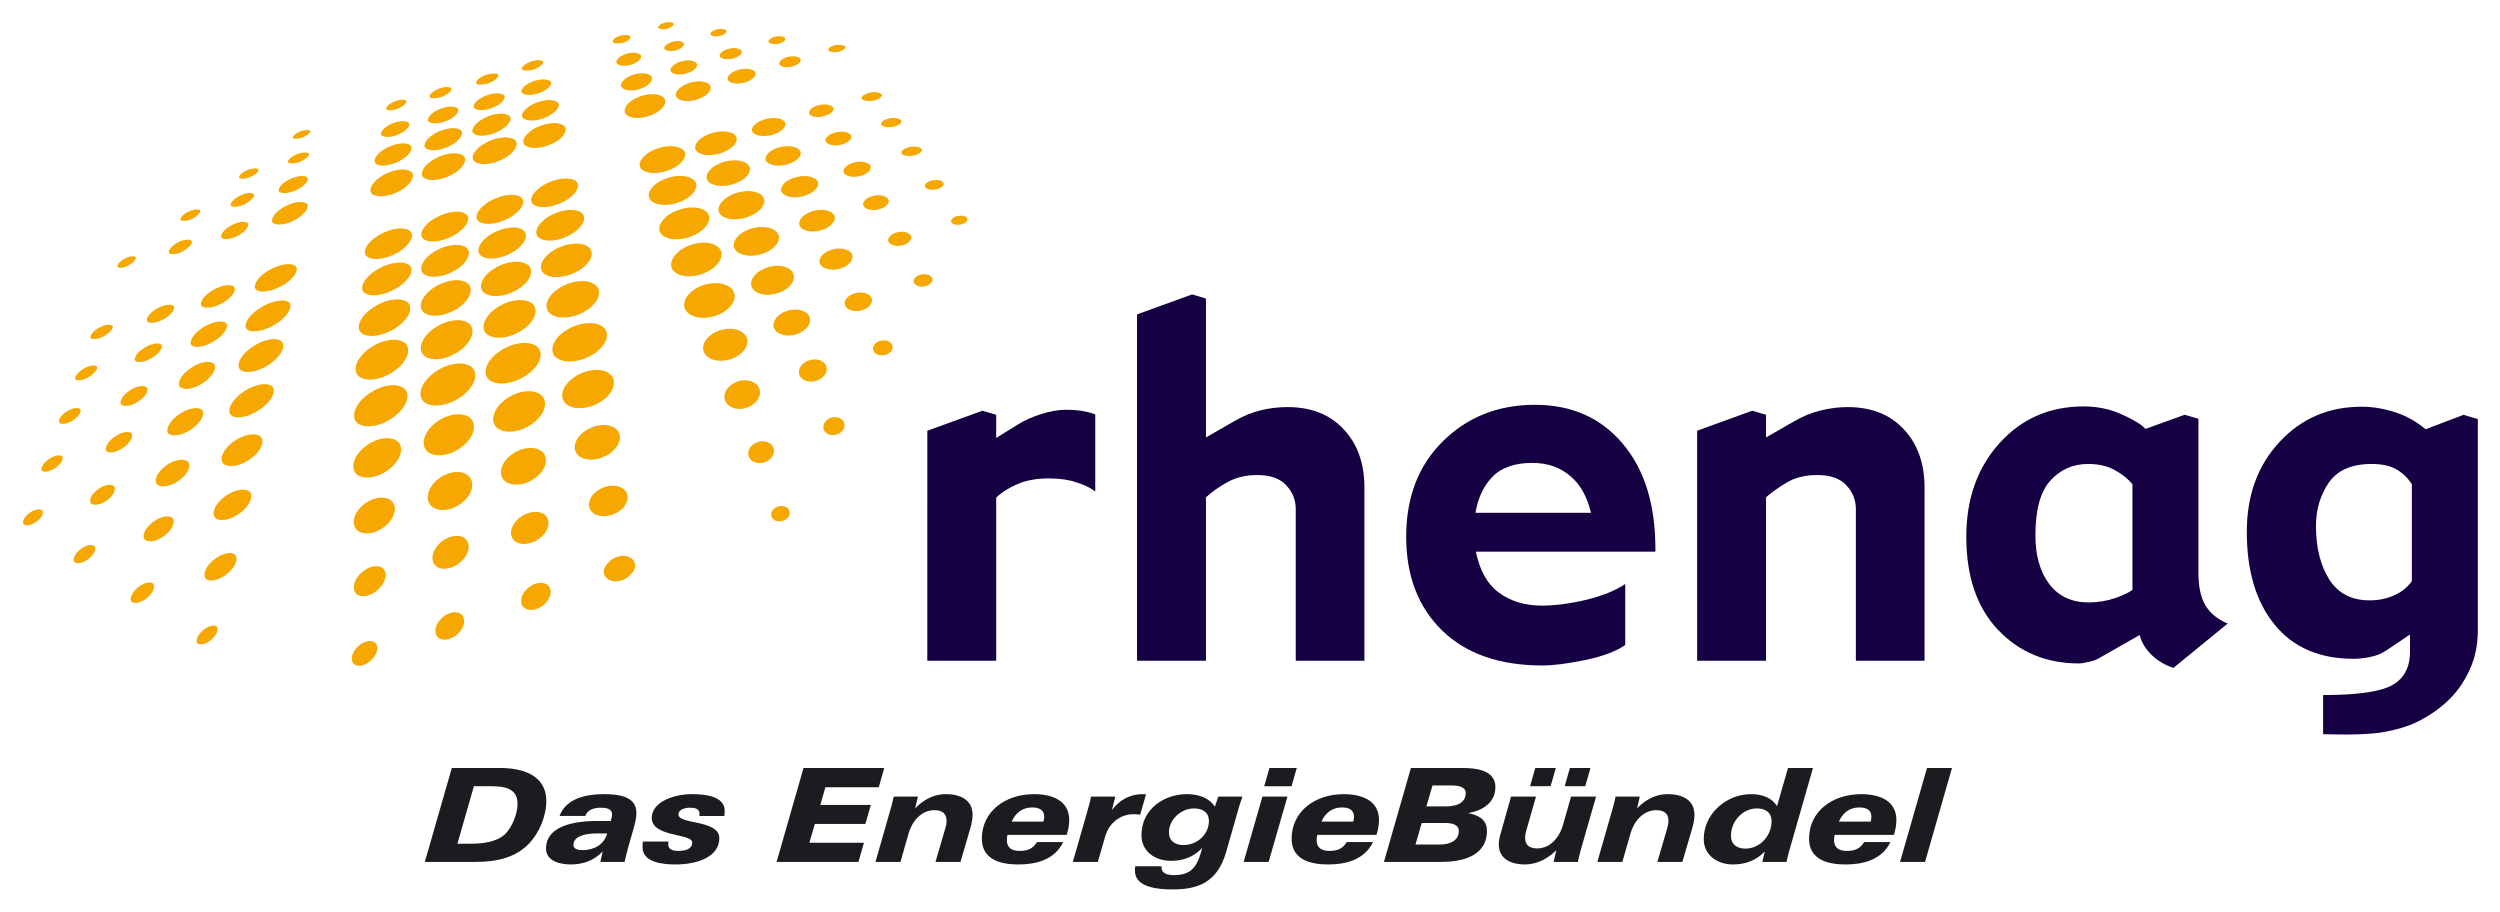<?xml version="1.0" encoding="UTF-8" standalone="no"?>
<!-- Created with Inkscape (http://www.inkscape.org/) -->
<svg
   xmlns:dc="http://purl.org/dc/elements/1.1/"
   xmlns:cc="http://creativecommons.org/ns#"
   xmlns:rdf="http://www.w3.org/1999/02/22-rdf-syntax-ns#"
   xmlns:svg="http://www.w3.org/2000/svg"
   xmlns="http://www.w3.org/2000/svg"
   xmlns:sodipodi="http://sodipodi.sourceforge.net/DTD/sodipodi-0.dtd"
   xmlns:inkscape="http://www.inkscape.org/namespaces/inkscape"
   id="svg5588"
   sodipodi:version="0.32"
   inkscape:version="0.46"
   width="450.05"
   height="164.12"
   xml:space="preserve"
   sodipodi:docname="Rhenag Logo.svg"
   version="1.0"
   inkscape:output_extension="org.inkscape.output.svg.inkscape"><defs
     id="defs5591"><inkscape:perspective
       sodipodi:type="inkscape:persp3d"
       inkscape:vp_x="0 : 526.18109 : 1"
       inkscape:vp_y="0 : 1000 : 0"
       inkscape:vp_z="744.09448 : 526.18109 : 1"
       inkscape:persp3d-origin="372.04724 : 350.78739 : 1"
       id="perspective5595" /><clipPath
       clipPathUnits="userSpaceOnUse"
       id="clipPath5603"><path
         d="M 0,841.89 L 1208.976,841.89 L 1208.976,0 L 0,0 L 0,841.89 z"
         id="path5605" /></clipPath><clipPath
       clipPathUnits="userSpaceOnUse"
       id="clipPath5609"><path
         d="M 0,841.95 L 1209,841.95 L 1209,0.03 L 0,0.03 L 0,841.95 z"
         id="path5611" /></clipPath><clipPath
       clipPathUnits="userSpaceOnUse"
       id="clipPath5619"><path
         d="M 613.701,501.732 L 1217.48,501.732 L 1217.48,-8.504 L 613.701,-8.504 L 613.701,501.732 z"
         clip-rule="evenodd"
         id="path5621" /></clipPath><clipPath
       clipPathUnits="userSpaceOnUse"
       id="clipPath5625"><path
         d="M 0,841.89 L 1208.976,841.89 L 1208.976,0 L 0,0 L 0,841.89 z"
         id="path5627" /></clipPath><clipPath
       clipPathUnits="userSpaceOnUse"
       id="clipPath5631"><path
         d="M 0,841.95 L 1209,841.95 L 1209,0.03 L 0,0.03 L 0,841.95 z"
         id="path5633" /></clipPath><clipPath
       clipPathUnits="userSpaceOnUse"
       id="clipPath5823"><path
         d="M 1001.202,115.102 L 806.126,115.102 L 806.126,46.208 L 1001.202,46.208 L 1001.202,115.102 z"
         id="path5825" /></clipPath><clipPath
       clipPathUnits="userSpaceOnUse"
       id="clipPath6075"><path
         d="M 1001.202,115.102 L 806.126,115.102 L 806.126,46.208 L 1001.202,46.208 L 1001.202,115.102 z"
         id="path6077" /></clipPath><clipPath
       clipPathUnits="userSpaceOnUse"
       id="clipPath6295"><path
         d="M 0,841.89 L 1208.976,841.89 L 1208.976,0 L 0,0 L 0,841.89 z"
         id="path6297" /></clipPath><clipPath
       clipPathUnits="userSpaceOnUse"
       id="clipPath6301"><path
         d="M 0,841.95 L 1209,841.95 L 1209,0.03 L 0,0.03 L 0,841.95 z"
         id="path6303" /></clipPath></defs><sodipodi:namedview
     inkscape:window-height="974"
     inkscape:window-width="1280"
     inkscape:pageshadow="2"
     inkscape:pageopacity="0.0"
     guidetolerance="10.0"
     gridtolerance="10.0"
     objecttolerance="10.0"
     borderopacity="1.0"
     bordercolor="#666666"
     pagecolor="#ffffff"
     id="base"
     showgrid="false"
     inkscape:zoom="1"
     inkscape:cx="372.04938"
     inkscape:cy="286.18127"
     inkscape:window-x="-8"
     inkscape:window-y="-8"
     inkscape:current-layer="g5597" /><g
     id="g5597"
     inkscape:groupmode="layer"
     inkscape:label="rhenagGB08"
     transform="matrix(1.25,0,0,-1.25,-1007.659,213.877)"><g
       id="g5639"
       transform="matrix(1.813,0,0,1.813,861.331,137.58)"><path
         d="M 0,0 C -1.104,-0.513 -1.62,-1.309 -1.429,-1.725 C -1.235,-2.142 -0.289,-2.257 0.814,-1.745 C 1.919,-1.23 2.437,-0.431 2.242,-0.016 C 2.048,0.401 1.103,0.516 0,0"
         style="fill:#f6a800;fill-opacity:1;fill-rule:nonzero;stroke:none"
         id="path5641" /></g><g
       id="g5643"
       transform="matrix(1.813,0,0,1.813,869.476,140.049)"><path
         d="M 0,0 C -1.101,-0.491 -1.625,-1.27 -1.44,-1.682 C -1.256,-2.098 -0.325,-2.229 0.776,-1.739 C 1.878,-1.248 2.404,-0.468 2.219,-0.055 C 2.034,0.359 1.103,0.49 0,0"
         style="fill:#f6a800;fill-opacity:1;fill-rule:nonzero;stroke:none"
         id="path5645" /></g><g
       id="g5647"
       transform="matrix(1.813,0,0,1.813,877.447,142.518)"><path
         d="M 0,0 C -1.099,-0.466 -1.631,-1.225 -1.455,-1.638 C -1.281,-2.049 -0.362,-2.198 0.738,-1.731 C 1.836,-1.262 2.368,-0.502 2.195,-0.091 C 2.017,0.322 1.1,0.468 0,0"
         style="fill:#f6a800;fill-opacity:1;fill-rule:nonzero;stroke:none"
         id="path5649" /></g><g
       id="g5651"
       transform="matrix(1.813,0,0,1.813,885.365,144.917)"><path
         d="M 0,0 C -1.107,-0.448 -1.651,-1.201 -1.484,-1.613 C -1.317,-2.027 -0.402,-2.192 0.708,-1.745 C 1.812,-1.296 2.355,-0.544 2.19,-0.131 C 2.023,0.284 1.108,0.447 0,0"
         style="fill:#f6a800;fill-opacity:1;fill-rule:nonzero;stroke:none"
         id="path5653" /></g><g
       id="g5655"
       transform="matrix(1.813,0,0,1.813,861.026,132.595)"><path
         d="M 0,0 C -1.148,-0.56 -1.685,-1.411 -1.47,-1.851 C -1.256,-2.291 -0.255,-2.392 0.894,-1.831 C 2.043,-1.27 2.579,-0.423 2.364,0.02 C 2.148,0.458 1.148,0.56 0,0"
         style="fill:#f6a800;fill-opacity:1;fill-rule:nonzero;stroke:none"
         id="path5657" /></g><g
       id="g5659"
       transform="matrix(1.813,0,0,1.813,869.291,135.2)"><path
         d="M 0,0 C -1.096,-0.533 -1.565,-1.355 -1.321,-1.796 C -1.07,-2.252 -0.059,-2.357 1.031,-1.829 C 2.126,-1.295 2.593,-0.471 2.347,-0.034 C 2.096,0.422 1.088,0.528 0,0"
         style="fill:#f6a800;fill-opacity:1;fill-rule:nonzero;stroke:none"
         id="path5661" /></g><g
       id="g5663"
       transform="matrix(1.813,0,0,1.813,877.554,137.754)"><path
         d="M 0,0 C -1.096,-0.507 -1.573,-1.311 -1.337,-1.75 C -1.098,-2.2 -0.1,-2.324 0.988,-1.821 C 2.085,-1.313 2.561,-0.507 2.325,-0.069 C 2.086,0.381 1.088,0.505 0,0"
         style="fill:#f6a800;fill-opacity:1;fill-rule:nonzero;stroke:none"
         id="path5665" /></g><g
       id="g5667"
       transform="matrix(1.813,0,0,1.813,885.938,140.325)"><path
         d="M 0,0 C -1.107,-0.489 -1.595,-1.284 -1.37,-1.724 C -1.138,-2.179 -0.139,-2.321 0.959,-1.834 C 2.066,-1.348 2.556,-0.554 2.33,-0.113 C 2.096,0.342 1.099,0.484 0,0"
         style="fill:#f6a800;fill-opacity:1;fill-rule:nonzero;stroke:none"
         id="path5669" /></g><g
       id="g5671"
       transform="matrix(1.813,0,0,1.813,845.069,132.308)"><path
         d="M 0,0 C -0.995,-0.536 -1.379,-1.239 -1.196,-1.536 C -1,-1.853 -0.136,-1.875 0.854,-1.342 C 1.85,-0.803 2.234,-0.102 2.05,0.197 C 1.855,0.51 0.988,0.533 0,0"
         style="fill:#f6a800;fill-opacity:1;fill-rule:nonzero;stroke:none"
         id="path5673" /></g><g
       id="g5675"
       transform="matrix(1.813,0,0,1.813,836.866,129.366)"><path
         d="M 0,0 C -0.824,-0.463 -1.104,-1.034 -0.963,-1.256 C -0.81,-1.492 -0.112,-1.515 0.702,-1.056 C 1.528,-0.596 1.809,-0.021 1.665,0.199 C 1.512,0.436 0.815,0.458 0,0"
         style="fill:#f6a800;fill-opacity:1;fill-rule:nonzero;stroke:none"
         id="path5677" /></g><g
       id="g5679"
       transform="matrix(1.813,0,0,1.813,828.734,126.67)"><path
         d="M 0,0 C -0.688,-0.389 -0.89,-0.851 -0.791,-1.007 C -0.675,-1.184 -0.121,-1.217 0.558,-0.835 C 1.249,-0.448 1.451,0.015 1.349,0.173 C 1.235,0.345 0.68,0.379 0,0"
         style="fill:#f6a800;fill-opacity:1;fill-rule:nonzero;stroke:none"
         id="path5681" /></g><g
       id="g5683"
       transform="matrix(1.813,0,0,1.813,819.334,123.019)"><path
         d="M 0,0 C -0.115,-0.169 -0.109,-0.27 -0.082,-0.319 C -0.002,-0.443 0.438,-0.484 1.004,-0.166 C 1.147,-0.086 1.813,0.383 1.651,0.633 C 1.571,0.757 1.133,0.8 0.566,0.481 C 0.307,0.336 0.11,0.16 0,0"
         style="fill:#f6a800;fill-opacity:1;fill-rule:nonzero;stroke:none"
         id="path5685" /></g><g
       id="g5687"
       transform="matrix(1.813,0,0,1.813,901.018,149.788)"><path
         d="M 0,0 C -1.077,-0.328 -1.648,-1.023 -1.512,-1.469 C -1.375,-1.916 -0.511,-2.171 0.564,-1.844 C 1.64,-1.516 2.209,-0.82 2.074,-0.374 C 1.938,0.069 1.075,0.329 0,0"
         style="fill:#f6a800;fill-opacity:1;fill-rule:nonzero;stroke:none"
         id="path5689" /></g><g
       id="g5691"
       transform="matrix(1.813,0,0,1.813,908.826,151.989)"><path
         d="M 0,0 C -0.996,-0.266 -1.526,-0.879 -1.418,-1.275 C -1.311,-1.674 -0.543,-1.939 0.45,-1.674 C 1.443,-1.408 1.973,-0.794 1.866,-0.398 C 1.76,0 0.993,0.266 0,0"
         style="fill:#f6a800;fill-opacity:1;fill-rule:nonzero;stroke:none"
         id="path5693" /></g><g
       id="g5695"
       transform="matrix(1.813,0,0,1.813,916.55,153.99)"><path
         d="M 0,0 C -0.825,-0.185 -1.245,-0.657 -1.173,-0.951 C -1.105,-1.246 -0.511,-1.489 0.309,-1.305 C 1.133,-1.119 1.551,-0.644 1.482,-0.351 C 1.414,-0.056 0.821,0.187 0,0"
         style="fill:#f6a800;fill-opacity:1;fill-rule:nonzero;stroke:none"
         id="path5697" /></g><g
       id="g5699"
       transform="matrix(1.813,0,0,1.813,924.229,156.001)"><path
         d="M 0,0 C -0.628,-0.121 -0.923,-0.464 -0.885,-0.653 C -0.848,-0.845 -0.444,-1.054 0.185,-0.931 C 0.811,-0.811 1.105,-0.468 1.068,-0.279 C 1.032,-0.088 0.628,0.12 0,0"
         style="fill:#f6a800;fill-opacity:1;fill-rule:nonzero;stroke:none"
         id="path5701" /></g><g
       id="g5703"
       transform="matrix(1.813,0,0,1.813,931.55,157.794)"><path
         d="M 0,0 C -0.546,-0.088 -0.758,-0.351 -0.739,-0.46 C -0.716,-0.578 -0.406,-0.754 0.136,-0.665 C 0.684,-0.578 0.897,-0.313 0.876,-0.204 C 0.854,-0.086 0.545,0.09 0,0"
         style="fill:#f6a800;fill-opacity:1;fill-rule:nonzero;stroke:none"
         id="path5705" /></g><g
       id="g5707"
       transform="matrix(1.813,0,0,1.813,843.835,126.908)"><path
         d="M 0,0 C -1.052,-0.618 -1.455,-1.394 -1.238,-1.721 C -1.007,-2.064 -0.06,-2.047 0.984,-1.439 C 2.035,-0.821 2.438,-0.043 2.221,0.283 C 1.992,0.628 1.044,0.611 0,0"
         style="fill:#f6a800;fill-opacity:1;fill-rule:nonzero;stroke:none"
         id="path5709" /></g><g
       id="g5711"
       transform="matrix(1.813,0,0,1.813,835.461,124)"><path
         d="M 0,0 C -0.87,-0.531 -1.164,-1.165 -0.994,-1.41 C -0.815,-1.669 -0.048,-1.659 0.811,-1.134 C 1.682,-0.605 1.976,0.03 1.807,0.274 C 1.626,0.536 0.862,0.526 0,0"
         style="fill:#f6a800;fill-opacity:1;fill-rule:nonzero;stroke:none"
         id="path5713" /></g><g
       id="g5715"
       transform="matrix(1.813,0,0,1.813,826.955,121.036)"><path
         d="M 0,0 C -0.679,-0.409 -0.863,-0.876 -0.756,-1.033 C -0.639,-1.204 -0.079,-1.219 0.585,-0.813 C 1.261,-0.401 1.447,0.067 1.341,0.223 C 1.219,0.393 0.666,0.406 0,0"
         style="fill:#f6a800;fill-opacity:1;fill-rule:nonzero;stroke:none"
         id="path5717" /></g><g
       id="g5719"
       transform="matrix(1.813,0,0,1.813,817.121,117.066)"><path
         d="M 0,0 C -0.11,-0.174 -0.101,-0.279 -0.07,-0.322 C 0.016,-0.443 0.454,-0.47 1.011,-0.131 C 1.149,-0.049 1.799,0.447 1.626,0.688 C 1.542,0.811 1.107,0.839 0.548,0.502 C 0.297,0.346 0.107,0.163 0,0"
         style="fill:#f6a800;fill-opacity:1;fill-rule:nonzero;stroke:none"
         id="path5721" /></g><g
       id="g5723"
       transform="matrix(1.813,0,0,1.813,902.23,145.455)"><path
         d="M 0,0 C -1.1,-0.366 -1.627,-1.109 -1.432,-1.584 C -1.226,-2.077 -0.258,-2.321 0.833,-1.955 C 1.932,-1.591 2.461,-0.849 2.266,-0.374 C 2.061,0.121 1.093,0.364 0,0"
         style="fill:#f6a800;fill-opacity:1;fill-rule:nonzero;stroke:none"
         id="path5725" /></g><g
       id="g5727"
       transform="matrix(1.813,0,0,1.813,910.383,147.788)"><path
         d="M 0,0 C -1.021,-0.3 -1.512,-0.954 -1.353,-1.379 C -1.187,-1.825 -0.319,-2.082 0.692,-1.784 C 1.71,-1.484 2.201,-0.829 2.042,-0.406 C 1.874,0.039 1.01,0.296 0,0"
         style="fill:#f6a800;fill-opacity:1;fill-rule:nonzero;stroke:none"
         id="path5729" /></g><g
       id="g5731"
       transform="matrix(1.813,0,0,1.813,918.455,149.911)"><path
         d="M 0,0 C -0.85,-0.212 -1.237,-0.716 -1.131,-1.026 C -1.015,-1.365 -0.336,-1.602 0.504,-1.391 C 1.353,-1.181 1.741,-0.676 1.635,-0.366 C 1.519,-0.028 0.84,0.209 0,0"
         style="fill:#f6a800;fill-opacity:1;fill-rule:nonzero;stroke:none"
         id="path5733" /></g><g
       id="g5735"
       transform="matrix(1.813,0,0,1.813,926.575,152.059)"><path
         d="M 0,0 C -0.65,-0.14 -0.92,-0.502 -0.858,-0.707 C -0.79,-0.933 -0.313,-1.138 0.325,-1.001 C 0.977,-0.86 1.245,-0.497 1.181,-0.293 C 1.116,-0.063 0.639,0.138 0,0"
         style="fill:#f6a800;fill-opacity:1;fill-rule:nonzero;stroke:none"
         id="path5737" /></g><g
       id="g5739"
       transform="matrix(1.813,0,0,1.813,934.269,154.066)"><path
         d="M 0,0 C -0.55,-0.104 -0.727,-0.37 -0.693,-0.476 C -0.653,-0.613 -0.301,-0.78 0.235,-0.683 C 0.782,-0.583 0.956,-0.315 0.925,-0.208 C 0.885,-0.071 0.529,0.098 0,0"
         style="fill:#f6a800;fill-opacity:1;fill-rule:nonzero;stroke:none"
         id="path5741" /></g><g
       id="g5743"
       transform="matrix(1.813,0,0,1.813,860.379,127.129)"><path
         d="M 0,0 C -1.161,-0.641 -1.636,-1.575 -1.337,-2.055 C -1.032,-2.548 0.084,-2.597 1.24,-1.957 C 2.401,-1.314 2.876,-0.381 2.578,0.097 C 2.271,0.591 1.154,0.642 0,0"
         style="fill:#f6a800;fill-opacity:1;fill-rule:nonzero;stroke:none"
         id="path5745" /></g><g
       id="g5747"
       transform="matrix(1.813,0,0,1.813,869.062,129.959)"><path
         d="M 0,0 C -1.105,-0.608 -1.512,-1.513 -1.179,-1.991 C -0.83,-2.495 0.291,-2.555 1.388,-1.95 C 2.493,-1.338 2.899,-0.437 2.567,0.044 C 2.218,0.548 1.095,0.607 0,0"
         style="fill:#f6a800;fill-opacity:1;fill-rule:nonzero;stroke:none"
         id="path5749" /></g><g
       id="g5751"
       transform="matrix(1.813,0,0,1.813,877.819,132.718)"><path
         d="M 0,0 C -1.12,-0.563 -1.552,-1.44 -1.241,-1.922 C -0.912,-2.432 0.199,-2.528 1.309,-1.97 C 2.428,-1.405 2.862,-0.53 2.549,-0.045 C 2.221,0.462 1.109,0.559 0,0"
         style="fill:#f6a800;fill-opacity:1;fill-rule:nonzero;stroke:none"
         id="path5753" /></g><g
       id="g5755"
       transform="matrix(1.813,0,0,1.813,886.555,135.425)"><path
         d="M 0,0 C -1.141,-0.525 -1.606,-1.381 -1.309,-1.871 C -1,-2.388 0.113,-2.526 1.244,-2.006 C 2.388,-1.483 2.851,-0.625 2.557,-0.135 C 2.246,0.382 1.133,0.518 0,0"
         style="fill:#f6a800;fill-opacity:1;fill-rule:nonzero;stroke:none"
         id="path5757" /></g><g
       id="g5759"
       transform="matrix(1.813,0,0,1.813,842.615,121.248)"><path
         d="M 0,0 C -1.019,-0.655 -1.36,-1.467 -1.088,-1.817 C -0.798,-2.186 0.196,-2.139 1.198,-1.49 C 2.22,-0.836 2.56,-0.023 2.289,0.327 C 2,0.696 1.005,0.648 0,0"
         style="fill:#f6a800;fill-opacity:1;fill-rule:nonzero;stroke:none"
         id="path5761" /></g><g
       id="g5763"
       transform="matrix(1.813,0,0,1.813,833.608,118.105)"><path
         d="M 0,0 C -0.84,-0.561 -1.083,-1.224 -0.871,-1.488 C -0.641,-1.773 0.161,-1.732 0.987,-1.179 C 1.825,-0.618 2.068,0.047 1.858,0.31 C 1.626,0.594 0.824,0.556 0,0"
         style="fill:#f6a800;fill-opacity:1;fill-rule:nonzero;stroke:none"
         id="path5765" /></g><g
       id="g5767"
       transform="matrix(1.813,0,0,1.813,824.769,114.842)"><path
         d="M 0,0 C -0.649,-0.435 -0.799,-0.923 -0.66,-1.091 C -0.505,-1.286 0.084,-1.276 0.723,-0.85 C 1.371,-0.416 1.52,0.07 1.381,0.242 C 1.227,0.438 0.635,0.427 0,0"
         style="fill:#f6a800;fill-opacity:1;fill-rule:nonzero;stroke:none"
         id="path5769" /></g><g
       id="g5771"
       transform="matrix(1.813,0,0,1.813,815.658,111.798)"><path
         d="M 0,0 C -0.542,-0.364 -0.638,-0.749 -0.545,-0.87 C -0.427,-1.012 0.041,-1.018 0.57,-0.662 C 1.111,-0.299 1.209,0.089 1.111,0.208 C 0.997,0.349 0.53,0.356 0,0"
         style="fill:#f6a800;fill-opacity:1;fill-rule:nonzero;stroke:none"
         id="path5773" /></g><g
       id="g5775"
       transform="matrix(1.813,0,0,1.813,859.677,121.154)"><path
         d="M 0,0 C -1.14,-0.717 -1.535,-1.721 -1.143,-2.229 C -0.737,-2.76 0.466,-2.757 1.597,-2.045 C 2.738,-1.326 3.13,-0.324 2.742,0.185 C 2.335,0.715 1.127,0.715 0,0"
         style="fill:#f6a800;fill-opacity:1;fill-rule:nonzero;stroke:none"
         id="path5777" /></g><g
       id="g5779"
       transform="matrix(1.813,0,0,1.813,868.899,123.991)"><path
         d="M 0,0 C -1.099,-0.702 -1.442,-1.676 -1.025,-2.176 C -0.586,-2.705 0.625,-2.693 1.713,-1.998 C 2.813,-1.296 3.154,-0.319 2.738,0.18 C 2.3,0.706 1.089,0.695 0,0"
         style="fill:#f6a800;fill-opacity:1;fill-rule:nonzero;stroke:none"
         id="path5781" /></g><g
       id="g5783"
       transform="matrix(1.813,0,0,1.813,878.034,127.009)"><path
         d="M 0,0 C -1.119,-0.656 -1.492,-1.602 -1.099,-2.105 C -0.682,-2.638 0.523,-2.667 1.631,-2.02 C 2.752,-1.366 3.121,-0.417 2.729,0.084 C 2.311,0.618 1.107,0.649 0,0"
         style="fill:#f6a800;fill-opacity:1;fill-rule:nonzero;stroke:none"
         id="path5785" /></g><g
       id="g5787"
       transform="matrix(1.813,0,0,1.813,887.16,129.892)"><path
         d="M 0,0 C -1.134,-0.589 -1.526,-1.51 -1.141,-2.03 C -0.726,-2.589 0.487,-2.676 1.608,-2.091 C 2.745,-1.499 3.134,-0.58 2.747,-0.059 C 2.336,0.498 1.125,0.588 0,0"
         style="fill:#f6a800;fill-opacity:1;fill-rule:nonzero;stroke:none"
         id="path5789" /></g><g
       id="g5791"
       transform="matrix(1.813,0,0,1.813,841.241,114.72)"><path
         d="M 0,0 C -1.008,-0.673 -1.334,-1.492 -1.055,-1.834 C -0.761,-2.198 0.231,-2.133 1.225,-1.468 C 2.234,-0.797 2.562,0.023 2.284,0.367 C 1.988,0.731 0.994,0.667 0,0"
         style="fill:#f6a800;fill-opacity:1;fill-rule:nonzero;stroke:none"
         id="path5793" /></g><g
       id="g5795"
       transform="matrix(1.813,0,0,1.813,831.89,111.415)"><path
         d="M 0,0 C -0.827,-0.577 -1.058,-1.242 -0.845,-1.502 C -0.607,-1.783 0.196,-1.732 1.011,-1.163 C 1.838,-0.585 2.069,0.081 1.855,0.342 C 1.62,0.62 0.815,0.57 0,0"
         style="fill:#f6a800;fill-opacity:1;fill-rule:nonzero;stroke:none"
         id="path5797" /></g><g
       id="g5799"
       transform="matrix(1.813,0,0,1.813,822.579,108.163)"><path
         d="M 0,0 C -0.634,-0.457 -0.766,-0.947 -0.621,-1.117 C -0.458,-1.304 0.129,-1.273 0.752,-0.824 C 1.383,-0.367 1.518,0.128 1.372,0.292 C 1.209,0.48 0.621,0.45 0,0"
         style="fill:#f6a800;fill-opacity:1;fill-rule:nonzero;stroke:none"
         id="path5801" /></g><g
       id="g5803"
       transform="matrix(1.813,0,0,1.813,813.091,104.931)"><path
         d="M 0,0 C -0.528,-0.383 -0.61,-0.772 -0.51,-0.892 C -0.392,-1.028 0.078,-1.018 0.594,-0.646 C 1.123,-0.262 1.208,0.128 1.106,0.243 C 0.985,0.383 0.516,0.373 0,0"
         style="fill:#f6a800;fill-opacity:1;fill-rule:nonzero;stroke:none"
         id="path5805" /></g><g
       id="g5807"
       transform="matrix(1.813,0,0,1.813,839.788,107.539)"><path
         d="M 0,0 C -0.901,-0.64 -1.144,-1.42 -0.849,-1.748 C -0.527,-2.109 0.42,-2.042 1.311,-1.405 C 2.214,-0.769 2.457,0.012 2.161,0.344 C 1.839,0.699 0.891,0.633 0,0"
         style="fill:#f6a800;fill-opacity:1;fill-rule:nonzero;stroke:none"
         id="path5809" /></g><g
       id="g5811"
       transform="matrix(1.813,0,0,1.813,829.983,104.013)"><path
         d="M 0,0 C -0.753,-0.556 -0.927,-1.204 -0.688,-1.467 C -0.424,-1.75 0.357,-1.689 1.099,-1.138 C 1.853,-0.579 2.027,0.069 1.785,0.326 C 1.523,0.608 0.742,0.547 0,0"
         style="fill:#f6a800;fill-opacity:1;fill-rule:nonzero;stroke:none"
         id="path5813" /></g><g
       id="g5815"
       transform="matrix(1.813,0,0,1.813,820.153,100.576)"><path
         d="M 0,0 C -0.574,-0.441 -0.665,-0.918 -0.505,-1.086 C -0.32,-1.276 0.255,-1.238 0.816,-0.807 C 1.386,-0.367 1.481,0.11 1.319,0.278 C 1.136,0.474 0.56,0.433 0,0"
         style="fill:#f6a800;fill-opacity:1;fill-rule:nonzero;stroke:none"
         id="path5817" /></g><g
       id="g5819"
       transform="matrix(1.813,0,0,1.813,-652.064,-40.761)"><g
         id="g5821"
         clip-path="url(#clipPath5823)"><g
           id="g5827"
           transform="translate(806.592,76.079)"><path
             d="M 0,0 C -0.476,-0.364 -0.528,-0.745 -0.414,-0.863 C -0.277,-1.007 0.183,-0.989 0.648,-0.63 C 1.125,-0.265 1.176,0.114 1.062,0.232 C 0.923,0.376 0.467,0.359 0,0"
             style="fill:#f6a800;fill-opacity:1;fill-rule:nonzero;stroke:none"
             id="path5829" /></g></g></g><g
       id="g5831"
       transform="matrix(1.813,0,0,1.813,838.449,99.552)"><path
         d="M 0,0 C -0.828,-0.633 -1.024,-1.367 -0.739,-1.66 C -0.429,-1.981 0.453,-1.891 1.269,-1.269 C 2.097,-0.633 2.293,0.099 2.009,0.393 C 1.7,0.712 0.816,0.622 0,0"
         style="fill:#f6a800;fill-opacity:1;fill-rule:nonzero;stroke:none"
         id="path5833" /></g><g
       id="g5835"
       transform="matrix(1.813,0,0,1.813,828.041,95.839)"><path
         d="M 0,0 C -0.678,-0.537 -0.805,-1.132 -0.586,-1.353 C -0.342,-1.598 0.37,-1.529 1.034,-0.997 C 1.711,-0.457 1.84,0.136 1.619,0.358 C 1.374,0.604 0.664,0.53 0,0"
         style="fill:#f6a800;fill-opacity:1;fill-rule:nonzero;stroke:none"
         id="path5837" /></g><g
       id="g5839"
       transform="matrix(1.813,0,0,1.813,817.612,91.918)"><path
         d="M 0,0 C -0.503,-0.418 -0.558,-0.84 -0.416,-0.977 C -0.255,-1.136 0.252,-1.091 0.745,-0.683 C 1.251,-0.265 1.305,0.154 1.166,0.292 C 1.001,0.45 0.493,0.406 0,0"
         style="fill:#f6a800;fill-opacity:1;fill-rule:nonzero;stroke:none"
         id="path5841" /></g><g
       id="g5843"
       transform="matrix(1.813,0,0,1.813,836.832,90.415)"><path
         d="M 0,0 C -0.704,-0.599 -0.828,-1.243 -0.576,-1.479 C -0.3,-1.738 0.466,-1.623 1.16,-1.035 C 1.863,-0.433 1.988,0.206 1.735,0.442 C 1.461,0.702 0.693,0.59 0,0"
         style="fill:#f6a800;fill-opacity:1;fill-rule:nonzero;stroke:none"
         id="path5845" /></g><g
       id="g5847"
       transform="matrix(1.813,0,0,1.813,825.866,86.401)"><path
         d="M 0,0 C -0.53,-0.471 -0.586,-0.938 -0.419,-1.089 C -0.225,-1.264 0.331,-1.19 0.85,-0.73 C 1.381,-0.255 1.436,0.211 1.27,0.363 C 1.077,0.538 0.522,0.464 0,0"
         style="fill:#f6a800;fill-opacity:1;fill-rule:nonzero;stroke:none"
         id="path5849" /></g><g
       id="g5851"
       transform="matrix(1.813,0,0,1.813,835.253,80.232)"><path
         d="M 0,0 C -0.482,-0.444 -0.515,-0.868 -0.368,-0.994 C -0.195,-1.145 0.309,-1.075 0.778,-0.643 C 1.261,-0.198 1.292,0.226 1.145,0.356 C 0.974,0.505 0.47,0.433 0,0"
         style="fill:#f6a800;fill-opacity:1;fill-rule:nonzero;stroke:none"
         id="path5853" /></g><g
       id="g5855"
       transform="matrix(1.813,0,0,1.813,859.449,114.537)"><path
         d="M 0,0 C -1.148,-0.752 -1.534,-1.783 -1.127,-2.298 C -0.7,-2.834 0.528,-2.808 1.671,-2.061 C 2.821,-1.311 3.208,-0.278 2.795,0.236 C 2.37,0.772 1.14,0.746 0,0"
         style="fill:#f6a800;fill-opacity:1;fill-rule:nonzero;stroke:none"
         id="path5857" /></g><g
       id="g5859"
       transform="matrix(1.813,0,0,1.813,868.943,117.633)"><path
         d="M 0,0 C -1.156,-0.763 -1.508,-1.812 -1.051,-2.343 C -0.571,-2.9 0.72,-2.86 1.865,-2.101 C 3.018,-1.339 3.369,-0.289 2.913,0.238 C 2.433,0.795 1.143,0.759 0,0"
         style="fill:#f6a800;fill-opacity:1;fill-rule:nonzero;stroke:none"
         id="path5861" /></g><g
       id="g5863"
       transform="matrix(1.813,0,0,1.813,878.411,120.721)"><path
         d="M 0,0 C -1.175,-0.714 -1.557,-1.734 -1.127,-2.268 C -0.672,-2.828 0.612,-2.836 1.778,-2.128 C 2.955,-1.413 3.34,-0.392 2.907,0.138 C 2.449,0.703 1.166,0.709 0,0"
         style="fill:#f6a800;fill-opacity:1;fill-rule:nonzero;stroke:none"
         id="path5865" /></g><g
       id="g5867"
       transform="matrix(1.813,0,0,1.813,888.05,123.766)"><path
         d="M 0,0 C -1.17,-0.636 -1.567,-1.604 -1.15,-2.144 C -0.708,-2.719 0.56,-2.786 1.716,-2.159 C 2.89,-1.523 3.282,-0.554 2.866,-0.014 C 2.426,0.561 1.159,0.63 0,0"
         style="fill:#f6a800;fill-opacity:1;fill-rule:nonzero;stroke:none"
         id="path5869" /></g><g
       id="g5871"
       transform="matrix(1.813,0,0,1.813,858.805,106.86)"><path
         d="M 0,0 C -0.977,-0.735 -1.223,-1.711 -0.778,-2.184 C -0.312,-2.677 0.834,-2.608 1.807,-1.876 C 2.789,-1.138 3.035,-0.165 2.588,0.309 C 2.124,0.807 0.974,0.732 0,0"
         style="fill:#f6a800;fill-opacity:1;fill-rule:nonzero;stroke:none"
         id="path5873" /></g><g
       id="g5875"
       transform="matrix(1.813,0,0,1.813,868.916,110.264)"><path
         d="M 0,0 C -1.003,-0.766 -1.222,-1.777 -0.718,-2.275 C -0.186,-2.799 1.042,-2.715 2.038,-1.954 C 3.042,-1.19 3.26,-0.181 2.756,0.319 C 2.224,0.843 0.996,0.756 0,0"
         style="fill:#f6a800;fill-opacity:1;fill-rule:nonzero;stroke:none"
         id="path5877" /></g><g
       id="g5879"
       transform="matrix(1.813,0,0,1.813,879.071,113.687)"><path
         d="M 0,0 C -1.051,-0.732 -1.312,-1.737 -0.818,-2.256 C -0.296,-2.799 0.957,-2.755 2.002,-2.026 C 3.053,-1.294 3.314,-0.29 2.821,0.227 C 2.297,0.772 1.043,0.725 0,0"
         style="fill:#f6a800;fill-opacity:1;fill-rule:nonzero;stroke:none"
         id="path5881" /></g><g
       id="g5883"
       transform="matrix(1.813,0,0,1.813,889.055,116.935)"><path
         d="M 0,0 C -1.056,-0.654 -1.331,-1.607 -0.854,-2.133 C -0.347,-2.687 0.901,-2.703 1.948,-2.051 C 3.003,-1.4 3.279,-0.447 2.802,0.078 C 2.291,0.635 1.044,0.65 0,0"
         style="fill:#f6a800;fill-opacity:1;fill-rule:nonzero;stroke:none"
         id="path5885" /></g><g
       id="g5887"
       transform="matrix(1.813,0,0,1.813,858.37,98.332)"><path
         d="M 0,0 C -0.791,-0.687 -0.91,-1.556 -0.454,-1.969 C 0.025,-2.402 1.045,-2.298 1.831,-1.616 C 2.623,-0.932 2.74,-0.062 2.284,0.351 C 1.808,0.784 0.787,0.68 0,0"
         style="fill:#f6a800;fill-opacity:1;fill-rule:nonzero;stroke:none"
         id="path5889" /></g><g
       id="g5891"
       transform="matrix(1.813,0,0,1.813,869.032,101.945)"><path
         d="M 0,0 C -0.823,-0.722 -0.918,-1.648 -0.393,-2.091 C 0.157,-2.558 1.273,-2.437 2.098,-1.716 C 2.92,-0.993 3.017,-0.066 2.49,0.377 C 1.939,0.844 0.823,0.724 0,0"
         style="fill:#f6a800;fill-opacity:1;fill-rule:nonzero;stroke:none"
         id="path5893" /></g><g
       id="g5895"
       transform="matrix(1.813,0,0,1.813,879.668,105.533)"><path
         d="M 0,0 C -0.853,-0.682 -0.982,-1.582 -0.477,-2.033 C 0.055,-2.506 1.177,-2.423 2.029,-1.744 C 2.883,-1.063 3.01,-0.162 2.506,0.286 C 1.974,0.761 0.851,0.678 0,0"
         style="fill:#f6a800;fill-opacity:1;fill-rule:nonzero;stroke:none"
         id="path5897" /></g><g
       id="g5899"
       transform="matrix(1.813,0,0,1.813,890.351,109.01)"><path
         d="M 0,0 C -0.866,-0.615 -1.012,-1.464 -0.524,-1.921 C 0,-2.409 1.122,-2.381 1.985,-1.771 C 2.849,-1.157 2.997,-0.303 2.506,0.151 C 1.985,0.638 0.859,0.608 0,0"
         style="fill:#f6a800;fill-opacity:1;fill-rule:nonzero;stroke:none"
         id="path5901" /></g><g
       id="g5903"
       transform="matrix(1.813,0,0,1.813,857.91,88.358)"><path
         d="M 0,0 C -0.577,-0.638 -0.568,-1.328 -0.181,-1.59 C 0.236,-1.872 1.045,-1.684 1.618,-1.049 C 2.194,-0.41 2.184,0.279 1.799,0.541 C 1.382,0.822 0.572,0.63 0,0"
         style="fill:#f6a800;fill-opacity:1;fill-rule:nonzero;stroke:none"
         id="path5905" /></g><g
       id="g5907"
       transform="matrix(1.813,0,0,1.813,869.265,92.674)"><path
         d="M 0,0 C -0.621,-0.677 -0.599,-1.442 -0.119,-1.758 C 0.389,-2.096 1.313,-1.897 1.931,-1.222 C 2.551,-0.551 2.529,0.215 2.048,0.534 C 1.543,0.869 0.618,0.672 0,0"
         style="fill:#f6a800;fill-opacity:1;fill-rule:nonzero;stroke:none"
         id="path5909" /></g><g
       id="g5911"
       transform="matrix(1.813,0,0,1.813,880.677,96.301)"><path
         d="M 0,0 C -0.658,-0.632 -0.673,-1.397 -0.194,-1.746 C 0.313,-2.119 1.267,-1.982 1.925,-1.353 C 2.585,-0.723 2.598,0.044 2.121,0.392 C 1.612,0.767 0.659,0.628 0,0"
         style="fill:#f6a800;fill-opacity:1;fill-rule:nonzero;stroke:none"
         id="path5913" /></g><g
       id="g5915"
       transform="matrix(1.813,0,0,1.813,891.971,100.295)"><path
         d="M 0,0 C -0.682,-0.553 -0.727,-1.293 -0.244,-1.682 C 0.273,-2.093 1.257,-2.031 1.94,-1.474 C 2.623,-0.924 2.667,-0.181 2.183,0.208 C 1.665,0.622 0.687,0.557 0,0"
         style="fill:#f6a800;fill-opacity:1;fill-rule:nonzero;stroke:none"
         id="path5917" /></g><g
       id="g5919"
       transform="matrix(1.813,0,0,1.813,857.406,77.718)"><path
         d="M 0,0 C -0.458,-0.545 -0.417,-1.092 -0.109,-1.287 C 0.23,-1.5 0.884,-1.327 1.338,-0.793 C 1.797,-0.244 1.756,0.305 1.448,0.498 C 1.107,0.708 0.456,0.542 0,0"
         style="fill:#f6a800;fill-opacity:1;fill-rule:nonzero;stroke:none"
         id="path5921" /></g><g
       id="g5923"
       transform="matrix(1.813,0,0,1.813,869.418,81.742)"><path
         d="M 0,0 C -0.472,-0.591 -0.397,-1.205 -0.003,-1.427 C 0.424,-1.669 1.167,-1.46 1.634,-0.873 C 2.108,-0.282 2.035,0.33 1.639,0.554 C 1.211,0.796 0.47,0.588 0,0"
         style="fill:#f6a800;fill-opacity:1;fill-rule:nonzero;stroke:none"
         id="path5925" /></g><g
       id="g5927"
       transform="matrix(1.813,0,0,1.813,881.783,86.041)"><path
         d="M 0,0 C -0.485,-0.569 -0.421,-1.182 -0.015,-1.421 C 0.424,-1.679 1.187,-1.488 1.672,-0.916 C 2.158,-0.345 2.095,0.269 1.688,0.507 C 1.248,0.762 0.485,0.574 0,0"
         style="fill:#f6a800;fill-opacity:1;fill-rule:nonzero;stroke:none"
         id="path5929" /></g><g
       id="g5931"
       transform="matrix(1.813,0,0,1.813,893.833,90.189)"><path
         d="M 0,0 C -1.202,-1.126 0.459,-2.199 1.662,-1.078 C 2.865,0.046 1.206,1.124 0,0"
         style="fill:#f6a800;fill-opacity:1;fill-rule:nonzero;stroke:none"
         id="path5933" /></g><g
       id="g5935"
       transform="matrix(1.813,0,0,1.813,861.905,146.18)"><path
         d="M 0,0 C -1.009,-0.45 -1.471,-1.156 -1.31,-1.52 C -1.146,-1.886 -0.309,-2.013 0.699,-1.565 C 1.707,-1.117 2.171,-0.412 2.008,-0.046 C 1.844,0.321 1.008,0.447 0,0"
         style="fill:#f6a800;fill-opacity:1;fill-rule:nonzero;stroke:none"
         id="path5937" /></g><g
       id="g5939"
       transform="matrix(1.813,0,0,1.813,869.378,148.544)"><path
         d="M 0,0 C -1.026,-0.434 -1.511,-1.14 -1.352,-1.514 C -1.192,-1.886 -0.349,-2.028 0.679,-1.593 C 1.706,-1.159 2.189,-0.452 2.03,-0.078 C 1.87,0.293 1.026,0.436 0,0"
         style="fill:#f6a800;fill-opacity:1;fill-rule:nonzero;stroke:none"
         id="path5941" /></g><g
       id="g5943"
       transform="matrix(1.813,0,0,1.813,876.774,150.865)"><path
         d="M 0,0 C -1.046,-0.424 -1.547,-1.126 -1.393,-1.507 C -1.239,-1.89 -0.386,-2.046 0.658,-1.625 C 1.7,-1.206 2.205,-0.5 2.049,-0.119 C 1.895,0.262 1.041,0.42 0,0"
         style="fill:#f6a800;fill-opacity:1;fill-rule:nonzero;stroke:none"
         id="path5945" /></g><g
       id="g5947"
       transform="matrix(1.813,0,0,1.813,884.028,153.008)"><path
         d="M 0,0 C -1.015,-0.37 -1.516,-1.028 -1.382,-1.393 C -1.248,-1.758 -0.44,-1.941 0.574,-1.572 C 1.59,-1.202 2.091,-0.544 1.957,-0.178 C 1.825,0.187 1.019,0.371 0,0"
         style="fill:#f6a800;fill-opacity:1;fill-rule:nonzero;stroke:none"
         id="path5949" /></g><g
       id="g5951"
       transform="matrix(1.813,0,0,1.813,905.626,159.229)"><path
         d="M 0,0 C -0.848,-0.227 -1.283,-0.749 -1.196,-1.065 C -1.111,-1.384 -0.476,-1.618 0.375,-1.391 C 1.224,-1.162 1.655,-0.644 1.57,-0.325 C 1.484,-0.005 0.85,0.226 0,0"
         style="fill:#f6a800;fill-opacity:1;fill-rule:nonzero;stroke:none"
         id="path5953" /></g><g
       id="g5955"
       transform="matrix(1.813,0,0,1.813,912.694,161.107)"><path
         d="M 0,0 C -0.703,-0.16 -1.035,-0.559 -0.983,-0.787 C -0.928,-1.017 -0.445,-1.23 0.258,-1.073 C 0.96,-0.911 1.295,-0.515 1.241,-0.286 C 1.185,-0.058 0.704,0.157 0,0"
         style="fill:#f6a800;fill-opacity:1;fill-rule:nonzero;stroke:none"
         id="path5957" /></g><g
       id="g5959"
       transform="matrix(1.813,0,0,1.813,919.752,162.935)"><path
         d="M 0,0 C -0.561,-0.106 -0.808,-0.41 -0.776,-0.564 C -0.748,-0.722 -0.403,-0.911 0.158,-0.801 C 0.723,-0.692 0.968,-0.39 0.938,-0.235 C 0.908,-0.08 0.564,0.11 0,0"
         style="fill:#f6a800;fill-opacity:1;fill-rule:nonzero;stroke:none"
         id="path5961" /></g><g
       id="g5963"
       transform="matrix(1.813,0,0,1.813,926.539,164.613)"><path
         d="M 0,0 C -0.482,-0.078 -0.644,-0.308 -0.628,-0.383 C -0.616,-0.464 -0.364,-0.625 0.112,-0.547 C 0.596,-0.471 0.759,-0.241 0.745,-0.166 C 0.727,-0.082 0.477,0.076 0,0"
         style="fill:#f6a800;fill-opacity:1;fill-rule:nonzero;stroke:none"
         id="path5965" /></g><g
       id="g5967"
       transform="matrix(1.813,0,0,1.813,898.561,157.306)"><path
         d="M 0,0 C -0.969,-0.296 -1.468,-0.919 -1.35,-1.306 C -1.233,-1.691 -0.469,-1.929 0.499,-1.63 C 1.469,-1.335 1.968,-0.715 1.849,-0.33 C 1.731,0.058 0.969,0.295 0,0"
         style="fill:#f6a800;fill-opacity:1;fill-rule:nonzero;stroke:none"
         id="path5969" /></g><g
       id="g5971"
       transform="matrix(1.813,0,0,1.813,847.241,141.411)"><path
         d="M 0,0 C -0.865,-0.449 -1.181,-1.033 -1.039,-1.27 C -0.889,-1.523 -0.165,-1.57 0.692,-1.127 C 1.56,-0.679 1.873,-0.094 1.733,0.143 C 1.581,0.396 0.859,0.442 0,0"
         style="fill:#f6a800;fill-opacity:1;fill-rule:nonzero;stroke:none"
         id="path5973" /></g><g
       id="g5975"
       transform="matrix(1.813,0,0,1.813,839.448,138.653)"><path
         d="M 0,0 C -0.684,-0.369 -0.888,-0.816 -0.791,-0.97 C -0.685,-1.142 -0.142,-1.185 0.53,-0.823 C 1.214,-0.455 1.416,-0.007 1.322,0.149 C 1.215,0.319 0.674,0.364 0,0"
         style="fill:#f6a800;fill-opacity:1;fill-rule:nonzero;stroke:none"
         id="path5977" /></g><g
       id="g5979"
       transform="matrix(1.813,0,0,1.813,830.619,135.278)"><path
         d="M 0,0 C -0.126,-0.171 -0.12,-0.28 -0.089,-0.33 C -0.007,-0.462 0.444,-0.512 1.034,-0.195 C 1.184,-0.113 1.877,0.359 1.712,0.622 C 1.631,0.752 1.177,0.803 0.59,0.485 C 0.32,0.342 0.114,0.165 0,0"
         style="fill:#f6a800;fill-opacity:1;fill-rule:nonzero;stroke:none"
         id="path5981" /></g><g
       id="g5983"
       transform="matrix(1.813,0,0,1.813,823.168,133.117)"><path
         d="M 0,0 C -0.1,-0.141 -0.089,-0.217 -0.072,-0.243 C -0.018,-0.334 0.335,-0.388 0.823,-0.123 C 1.044,-0.005 1.209,0.139 1.305,0.27 C 1.404,0.411 1.394,0.489 1.379,0.516 C 1.324,0.605 0.971,0.658 0.48,0.395 C 0.262,0.275 0.094,0.129 0,0"
         style="fill:#f6a800;fill-opacity:1;fill-rule:nonzero;stroke:none"
         id="path5985" /></g><g
       id="g5987"
       transform="matrix(1.813,0,0,1.813,847.935,145.328)"><path
         d="M 0,0 C -0.741,-0.345 -0.997,-0.8 -0.91,-0.969 C -0.817,-1.15 -0.263,-1.227 0.467,-0.885 C 1.205,-0.542 1.463,-0.089 1.378,0.082 C 1.282,0.262 0.728,0.338 0,0"
         style="fill:#f6a800;fill-opacity:1;fill-rule:nonzero;stroke:none"
         id="path5989" /></g><g
       id="g5991"
       transform="matrix(1.813,0,0,1.813,839.571,142.096)"><path
         d="M 0,0 C -0.137,-0.166 -0.139,-0.274 -0.113,-0.319 C -0.047,-0.447 0.389,-0.514 0.994,-0.222 C 1.143,-0.148 1.862,0.297 1.72,0.558 C 1.654,0.683 1.219,0.754 0.615,0.457 C 0.34,0.324 0.124,0.156 0,0"
         style="fill:#f6a800;fill-opacity:1;fill-rule:nonzero;stroke:none"
         id="path5993" /></g><g
       id="g5995"
       transform="matrix(1.813,0,0,1.813,832.294,139.904)"><path
         d="M 0,0 C -0.199,-0.245 -0.098,-0.348 0.194,-0.341 C 0.585,-0.329 1.121,-0.076 1.371,0.232 C 1.567,0.475 1.469,0.578 1.177,0.57 C 0.785,0.559 0.248,0.306 0,0"
         style="fill:#f6a800;fill-opacity:1;fill-rule:nonzero;stroke:none"
         id="path5997" /></g><g
       id="g5999"
       transform="matrix(1.813,0,0,1.813,847.828,148.223)"><path
         d="M 0,0 C -0.222,-0.231 -0.158,-0.352 0.156,-0.365 C 0.562,-0.383 1.133,-0.155 1.416,0.137 C 1.636,0.369 1.573,0.487 1.261,0.501 C 0.854,0.518 0.283,0.294 0,0"
         style="fill:#f6a800;fill-opacity:1;fill-rule:nonzero;stroke:none"
         id="path6001" /></g><g
       id="g6003"
       transform="matrix(1.813,0,0,1.813,840.758,145.961)"><path
         d="M 0,0 C -0.201,-0.217 -0.14,-0.324 0.148,-0.329 C 0.529,-0.339 1.064,-0.117 1.324,0.164 C 1.525,0.377 1.467,0.483 1.179,0.492 C 0.796,0.5 0.26,0.278 0,0"
         style="fill:#f6a800;fill-opacity:1;fill-rule:nonzero;stroke:none"
         id="path6005" /></g><g
       id="g6007"
       transform="matrix(1.813,0,0,1.813,848.496,151.633)"><path
         d="M 0,0 C -0.176,-0.173 -0.16,-0.264 0.095,-0.277 C 0.437,-0.3 0.928,-0.112 1.171,0.13 C 1.349,0.304 1.332,0.394 1.078,0.408 C 0.733,0.431 0.244,0.243 0,0"
         style="fill:#f6a800;fill-opacity:1;fill-rule:nonzero;stroke:none"
         id="path6009" /></g><g
       id="g6011"
       transform="matrix(1.813,0,0,1.813,862.328,150.044)"><path
         d="M 0,0 C -0.902,-0.37 -1.339,-0.968 -1.232,-1.263 C -1.134,-1.543 -0.46,-1.684 0.449,-1.309 C 1.349,-0.939 1.786,-0.344 1.679,-0.046 C 1.58,0.233 0.908,0.377 0,0"
         style="fill:#f6a800;fill-opacity:1;fill-rule:nonzero;stroke:none"
         id="path6013" /></g><g
       id="g6015"
       transform="matrix(1.813,0,0,1.813,869.574,152.266)"><path
         d="M 0,0 C -0.915,-0.358 -1.366,-0.956 -1.264,-1.258 C -1.17,-1.546 -0.491,-1.699 0.432,-1.337 C 1.348,-0.978 1.799,-0.382 1.697,-0.079 C 1.602,0.208 0.924,0.363 0,0"
         style="fill:#f6a800;fill-opacity:1;fill-rule:nonzero;stroke:none"
         id="path6017" /></g><g
       id="g6019"
       transform="matrix(1.813,0,0,1.813,876.531,154.384)"><path
         d="M 0,0 C -0.928,-0.346 -1.397,-0.941 -1.3,-1.251 C -1.207,-1.548 -0.527,-1.714 0.413,-1.364 C 1.342,-1.017 1.81,-0.422 1.713,-0.11 C 1.619,0.183 0.937,0.349 0,0"
         style="fill:#f6a800;fill-opacity:1;fill-rule:nonzero;stroke:none"
         id="path6021" /></g><g
       id="g6023"
       transform="matrix(1.813,0,0,1.813,883.643,156.412)"><path
         d="M 0,0 C -0.902,-0.304 -1.366,-0.858 -1.283,-1.156 C -1.204,-1.435 -0.565,-1.621 0.343,-1.315 C 1.245,-1.013 1.706,-0.456 1.626,-0.161 C 1.549,0.119 0.91,0.303 0,0"
         style="fill:#f6a800;fill-opacity:1;fill-rule:nonzero;stroke:none"
         id="path6025" /></g><g
       id="g6027"
       transform="matrix(1.813,0,0,1.813,904.428,162.306)"><path
         d="M 0,0 C -0.672,-0.154 -1.004,-0.534 -0.962,-0.753 C -0.921,-0.963 -0.485,-1.17 0.191,-1.015 C 0.863,-0.863 1.193,-0.481 1.152,-0.261 C 1.11,-0.054 0.675,0.154 0,0"
         style="fill:#f6a800;fill-opacity:1;fill-rule:nonzero;stroke:none"
         id="path6029" /></g><g
       id="g6031"
       transform="matrix(1.813,0,0,1.813,911.258,164.113)"><path
         d="M 0,0 C -0.58,-0.109 -0.849,-0.419 -0.822,-0.579 C -0.799,-0.733 -0.456,-0.929 0.13,-0.819 C 0.712,-0.71 0.982,-0.4 0.955,-0.24 C 0.929,-0.085 0.586,0.112 0,0"
         style="fill:#f6a800;fill-opacity:1;fill-rule:nonzero;stroke:none"
         id="path6033" /></g><g
       id="g6035"
       transform="matrix(1.813,0,0,1.813,917.961,165.861)"><path
         d="M 0,0 C -0.463,-0.073 -0.654,-0.309 -0.643,-0.41 C -0.631,-0.502 -0.398,-0.673 0.068,-0.599 C 0.534,-0.526 0.727,-0.293 0.712,-0.191 C 0.703,-0.097 0.471,0.072 0,0"
         style="fill:#f6a800;fill-opacity:1;fill-rule:nonzero;stroke:none"
         id="path6037" /></g><g
       id="g6039"
       transform="matrix(1.813,0,0,1.813,897.555,160.404)"><path
         d="M 0,0 C -0.769,-0.203 -1.157,-0.662 -1.094,-0.932 C -1.034,-1.195 -0.498,-1.412 0.273,-1.208 C 1.042,-1.004 1.431,-0.544 1.366,-0.272 C 1.304,-0.013 0.771,0.204 0,0"
         style="fill:#f6a800;fill-opacity:1;fill-rule:nonzero;stroke:none"
         id="path6041" /></g><g
       id="g6043"
       transform="matrix(1.813,0,0,1.813,862.81,153.388)"><path
         d="M 0,0 C -0.72,-0.263 -1.056,-0.705 -0.999,-0.905 C -0.951,-1.081 -0.486,-1.231 0.246,-0.964 C 0.969,-0.699 1.305,-0.257 1.248,-0.057 C 1.2,0.119 0.733,0.267 0,0"
         style="fill:#f6a800;fill-opacity:1;fill-rule:nonzero;stroke:none"
         id="path6045" /></g><g
       id="g6047"
       transform="matrix(1.813,0,0,1.813,869.72,155.491)"><path
         d="M 0,0 C -0.768,-0.269 -1.147,-0.735 -1.086,-0.958 C -1.036,-1.158 -0.531,-1.319 0.25,-1.047 C 1.019,-0.782 1.393,-0.315 1.337,-0.089 C 1.282,0.11 0.784,0.274 0,0"
         style="fill:#f6a800;fill-opacity:1;fill-rule:nonzero;stroke:none"
         id="path6049" /></g><g
       id="g6051"
       transform="matrix(1.813,0,0,1.813,876.357,157.422)"><path
         d="M 0,0 C -0.78,-0.258 -1.168,-0.725 -1.113,-0.954 C -1.063,-1.157 -0.56,-1.33 0.233,-1.069 C 1.013,-0.812 1.402,-0.346 1.346,-0.118 C 1.298,0.088 0.793,0.259 0,0"
         style="fill:#f6a800;fill-opacity:1;fill-rule:nonzero;stroke:none"
         id="path6053" /></g><g
       id="g6055"
       transform="matrix(1.813,0,0,1.813,883.195,159.479)"><path
         d="M 0,0 C -0.752,-0.22 -1.138,-0.654 -1.095,-0.874 C -1.056,-1.066 -0.585,-1.253 0.182,-1.026 C 0.935,-0.805 1.321,-0.369 1.274,-0.151 C 1.235,0.042 0.769,0.226 0,0"
         style="fill:#f6a800;fill-opacity:1;fill-rule:nonzero;stroke:none"
         id="path6057" /></g><g
       id="g6059"
       transform="matrix(1.813,0,0,1.813,903.133,165.121)"><path
         d="M 0,0 C -0.527,-0.11 -0.771,-0.396 -0.75,-0.536 C -0.735,-0.656 -0.449,-0.832 0.085,-0.722 C 0.614,-0.613 0.858,-0.327 0.837,-0.187 C 0.821,-0.068 0.537,0.113 0,0"
         style="fill:#f6a800;fill-opacity:1;fill-rule:nonzero;stroke:none"
         id="path6061" /></g><g
       id="g6063"
       transform="matrix(1.813,0,0,1.813,909.562,166.912)"><path
         d="M 0,0 C -0.451,-0.077 -0.638,-0.306 -0.628,-0.398 C -0.618,-0.474 -0.409,-0.636 0.047,-0.56 C 0.498,-0.485 0.686,-0.253 0.676,-0.164 C 0.666,-0.089 0.459,0.076 0,0"
         style="fill:#f6a800;fill-opacity:1;fill-rule:nonzero;stroke:none"
         id="path6065" /></g><g
       id="g6067"
       transform="matrix(1.813,0,0,1.813,896.542,163.415)"><path
         d="M 0,0 C -0.635,-0.156 -0.949,-0.522 -0.912,-0.716 C -0.881,-0.893 -0.492,-1.089 0.153,-0.933 C 0.787,-0.777 1.1,-0.413 1.066,-0.217 C 1.033,-0.039 0.644,0.156 0,0"
         style="fill:#f6a800;fill-opacity:1;fill-rule:nonzero;stroke:none"
         id="path6069" /></g><g
       id="g6071"
       transform="matrix(1.813,0,0,1.813,-652.064,-40.761)"><g
         id="g6073"
         clip-path="url(#clipPath6075)"><g
           id="g6079"
           transform="translate(857.201,115.079)"><path
             d="M 0,0 C -0.433,-0.079 -0.634,-0.305 -0.627,-0.398 C -0.625,-0.422 -0.605,-0.471 -0.487,-0.51 C -0.372,-0.55 -0.203,-0.56 -0.008,-0.523 C 0.424,-0.445 0.626,-0.218 0.618,-0.128 C 0.618,-0.102 0.598,-0.051 0.478,-0.01 C 0.364,0.025 0.194,0.038 0,0"
             style="fill:#f6a800;fill-opacity:1;fill-rule:nonzero;stroke:none"
             id="path6081" /></g></g></g><g
       id="g6083"
       transform="matrix(1.813,0,0,1.813,895.63,166.006)"><path
         d="M 0,0 C -0.479,-0.107 -0.708,-0.367 -0.698,-0.483 C -0.677,-0.702 -0.089,-0.639 0.022,-0.614 C 0.502,-0.51 0.73,-0.249 0.719,-0.134 C 0.698,0.089 0.109,0.025 0,0"
         style="fill:#f6a800;fill-opacity:1;fill-rule:nonzero;stroke:none"
         id="path6085" /></g><g
       id="g6087"
       transform="matrix(1.813,0,0,1.813,863.113,156.552)"><path
         d="M 0,0 C -0.548,-0.197 -0.787,-0.513 -0.763,-0.628 C -0.756,-0.654 -0.719,-0.714 -0.544,-0.733 C -0.382,-0.752 -0.155,-0.723 0.094,-0.633 C 0.642,-0.438 0.882,-0.121 0.857,-0.006 C 0.853,0.02 0.814,0.081 0.639,0.097 C 0.477,0.117 0.25,0.086 0,0"
         style="fill:#f6a800;fill-opacity:1;fill-rule:nonzero;stroke:none"
         id="path6089" /></g><g
       id="g6091"
       transform="matrix(1.813,0,0,1.813,869.476,158.383)"><path
         d="M 0,0 C -0.579,-0.196 -0.852,-0.531 -0.825,-0.664 C -0.818,-0.697 -0.775,-0.766 -0.59,-0.789 C -0.415,-0.809 -0.173,-0.784 0.094,-0.692 C 0.676,-0.495 0.947,-0.159 0.922,-0.026 C 0.914,0.007 0.868,0.074 0.683,0.098 C 0.51,0.119 0.269,0.091 0,0"
         style="fill:#f6a800;fill-opacity:1;fill-rule:nonzero;stroke:none"
         id="path6093" /></g><g
       id="g6095"
       transform="matrix(1.813,0,0,1.813,876.227,160.359)"><path
         d="M 0,0 C -0.59,-0.189 -0.871,-0.527 -0.847,-0.662 C -0.804,-0.918 -0.038,-0.746 0.08,-0.71 C 0.669,-0.518 0.95,-0.182 0.927,-0.047 C 0.884,0.208 0.118,0.038 0,0"
         style="fill:#f6a800;fill-opacity:1;fill-rule:nonzero;stroke:none"
         id="path6097" /></g><g
       id="g6099"
       transform="matrix(1.813,0,0,1.813,882.777,162.298)"><path
         d="M 0,0 C -0.566,-0.162 -0.841,-0.478 -0.826,-0.606 C -0.821,-0.637 -0.782,-0.706 -0.609,-0.738 C -0.446,-0.766 -0.212,-0.754 0.049,-0.679 C 0.616,-0.515 0.891,-0.198 0.876,-0.071 C 0.87,-0.038 0.83,0.026 0.656,0.06 C 0.494,0.089 0.261,0.073 0,0"
         style="fill:#f6a800;fill-opacity:1;fill-rule:nonzero;stroke:none"
         id="path6101" /></g><g
       id="g6103"
       transform="matrix(1.813,0,0,1.813,903.878,140.881)"><path
         d="M 0,0 C -1.151,-0.396 -1.72,-1.203 -1.509,-1.735 C -1.289,-2.282 -0.269,-2.543 0.877,-2.149 C 2.027,-1.751 2.599,-0.942 2.386,-0.411 C 2.168,0.134 1.146,0.395 0,0"
         style="fill:#f6a800;fill-opacity:1;fill-rule:nonzero;stroke:none"
         id="path6105" /></g><g
       id="g6107"
       transform="matrix(1.813,0,0,1.813,912.236,143.331)"><path
         d="M 0,0 C -1.062,-0.324 -1.595,-1.041 -1.423,-1.521 C -1.245,-2.018 -0.329,-2.292 0.729,-1.967 C 1.794,-1.644 2.328,-0.927 2.155,-0.448 C 1.976,0.045 1.06,0.321 0,0"
         style="fill:#f6a800;fill-opacity:1;fill-rule:nonzero;stroke:none"
         id="path6109" /></g><g
       id="g6111"
       transform="matrix(1.813,0,0,1.813,920.807,145.595)"><path
         d="M 0,0 C -0.886,-0.225 -1.311,-0.771 -1.192,-1.12 C -1.068,-1.494 -0.347,-1.744 0.533,-1.517 C 1.421,-1.292 1.843,-0.748 1.726,-0.398 C 1.6,-0.028 0.881,0.223 0,0"
         style="fill:#f6a800;fill-opacity:1;fill-rule:nonzero;stroke:none"
         id="path6113" /></g><g
       id="g6115"
       transform="matrix(1.813,0,0,1.813,929.253,147.734)"><path
         d="M 0,0 C -0.677,-0.15 -0.977,-0.547 -0.906,-0.784 C -0.831,-1.04 -0.325,-1.257 0.344,-1.109 C 1.021,-0.959 1.319,-0.565 1.249,-0.325 C 1.173,-0.068 0.67,0.146 0,0"
         style="fill:#f6a800;fill-opacity:1;fill-rule:nonzero;stroke:none"
         id="path6117" /></g><g
       id="g6119"
       transform="matrix(1.813,0,0,1.813,937.204,149.94)"><path
         d="M 0,0 C -0.555,-0.103 -0.733,-0.373 -0.702,-0.483 C -0.659,-0.623 -0.304,-0.791 0.236,-0.692 C 0.789,-0.59 0.967,-0.32 0.935,-0.21 C 0.894,-0.071 0.537,0.099 0,0"
         style="fill:#f6a800;fill-opacity:1;fill-rule:nonzero;stroke:none"
         id="path6121" /></g><g
       id="g6123"
       transform="matrix(1.813,0,0,1.813,905.693,135.856)"><path
         d="M 0,0 C -1.154,-0.379 -1.773,-1.224 -1.571,-1.818 C -1.374,-2.412 -0.363,-2.722 0.79,-2.345 C 1.946,-1.966 2.565,-1.12 2.367,-0.527 C 2.164,0.067 1.156,0.379 0,0"
         style="fill:#f6a800;fill-opacity:1;fill-rule:nonzero;stroke:none"
         id="path6125" /></g><g
       id="g6127"
       transform="matrix(1.813,0,0,1.813,914.507,138.229)"><path
         d="M 0,0 C -1.049,-0.28 -1.623,-0.989 -1.476,-1.507 C -1.324,-2.03 -0.449,-2.357 0.602,-2.081 C 1.651,-1.803 2.224,-1.091 2.077,-0.574 C 1.929,-0.049 1.05,0.278 0,0"
         style="fill:#f6a800;fill-opacity:1;fill-rule:nonzero;stroke:none"
         id="path6129" /></g><g
       id="g6131"
       transform="matrix(1.813,0,0,1.813,923.357,140.745)"><path
         d="M 0,0 C -0.847,-0.214 -1.273,-0.761 -1.162,-1.132 C -1.048,-1.516 -0.367,-1.784 0.477,-1.569 C 1.324,-1.352 1.751,-0.809 1.64,-0.437 C 1.525,-0.054 0.844,0.214 0,0"
         style="fill:#f6a800;fill-opacity:1;fill-rule:nonzero;stroke:none"
         id="path6133" /></g><g
       id="g6135"
       transform="matrix(1.813,0,0,1.813,932.026,142.923)"><path
         d="M 0,0 C -0.635,-0.127 -0.933,-0.502 -0.874,-0.747 C -0.814,-1.002 -0.35,-1.23 0.278,-1.106 C 0.911,-0.982 1.209,-0.602 1.152,-0.361 C 1.09,-0.107 0.627,0.122 0,0"
         style="fill:#f6a800;fill-opacity:1;fill-rule:nonzero;stroke:none"
         id="path6137" /></g><g
       id="g6139"
       transform="matrix(1.813,0,0,1.813,940.498,145.142)"><path
         d="M 0,0 C -0.495,-0.083 -0.685,-0.35 -0.656,-0.487 C -0.622,-0.637 -0.306,-0.816 0.185,-0.734 C 0.679,-0.65 0.87,-0.382 0.841,-0.246 C 0.805,-0.093 0.487,0.087 0,0"
         style="fill:#f6a800;fill-opacity:1;fill-rule:nonzero;stroke:none"
         id="path6141" /></g><g
       id="g6143"
       transform="matrix(1.813,0,0,1.813,907.792,130.147)"><path
         d="M 0,0 C -1.157,-0.299 -1.857,-1.138 -1.714,-1.797 C -1.571,-2.449 -0.611,-2.856 0.551,-2.557 C 1.71,-2.258 2.41,-1.419 2.267,-0.759 C 2.124,-0.11 1.164,0.3 0,0"
         style="fill:#f6a800;fill-opacity:1;fill-rule:nonzero;stroke:none"
         id="path6145" /></g><g
       id="g6147"
       transform="matrix(1.813,0,0,1.813,916.951,132.675)"><path
         d="M 0,0 C -0.991,-0.247 -1.572,-0.95 -1.45,-1.493 C -1.328,-2.03 -0.516,-2.388 0.48,-2.141 C 1.471,-1.892 2.052,-1.191 1.927,-0.647 C 1.807,-0.109 0.994,0.247 0,0"
         style="fill:#f6a800;fill-opacity:1;fill-rule:nonzero;stroke:none"
         id="path6149" /></g><g
       id="g6151"
       transform="matrix(1.813,0,0,1.813,926.216,135.229)"><path
         d="M 0,0 C -0.787,-0.17 -1.217,-0.688 -1.131,-1.075 C -1.045,-1.461 -0.437,-1.755 0.349,-1.585 C 1.133,-1.419 1.562,-0.898 1.478,-0.512 C 1.393,-0.126 0.783,0.168 0,0"
         style="fill:#f6a800;fill-opacity:1;fill-rule:nonzero;stroke:none"
         id="path6153" /></g><g
       id="g6155"
       transform="matrix(1.813,0,0,1.813,935.514,137.687)"><path
         d="M 0,0 C -0.569,-0.1 -0.855,-0.451 -0.809,-0.698 C -0.763,-0.946 -0.359,-1.178 0.205,-1.08 C 0.773,-0.98 1.062,-0.627 1.017,-0.379 C 0.97,-0.132 0.567,0.1 0,0"
         style="fill:#f6a800;fill-opacity:1;fill-rule:nonzero;stroke:none"
         id="path6157" /></g><g
       id="g6159"
       transform="matrix(1.813,0,0,1.813,944.145,140.013)"><path
         d="M 0,0 C -0.429,-0.073 -0.605,-0.32 -0.579,-0.453 C -0.55,-0.594 -0.285,-0.767 0.144,-0.696 C 0.573,-0.624 0.75,-0.379 0.724,-0.243 C 0.696,-0.102 0.432,0.07 0,0"
         style="fill:#f6a800;fill-opacity:1;fill-rule:nonzero;stroke:none"
         id="path6161" /></g><g
       id="g6163"
       transform="matrix(1.813,0,0,1.813,910.307,123.659)"><path
         d="M 0,0 C -1.019,-0.207 -1.691,-0.95 -1.607,-1.588 C -1.525,-2.208 -0.727,-2.645 0.295,-2.435 C 1.314,-2.226 1.986,-1.484 1.902,-0.846 C 1.821,-0.228 1.021,0.21 0,0"
         style="fill:#f6a800;fill-opacity:1;fill-rule:nonzero;stroke:none"
         id="path6165" /></g><g
       id="g6167"
       transform="matrix(1.813,0,0,1.813,919.928,126.451)"><path
         d="M 0,0 C -0.852,-0.165 -1.393,-0.772 -1.323,-1.284 C -1.254,-1.782 -0.598,-2.154 0.256,-1.986 C 1.11,-1.818 1.65,-1.211 1.58,-0.7 C 1.512,-0.203 0.854,0.17 0,0"
         style="fill:#f6a800;fill-opacity:1;fill-rule:nonzero;stroke:none"
         id="path6169" /></g><g
       id="g6171"
       transform="matrix(1.813,0,0,1.813,929.577,128.94)"><path
         d="M 0,0 C -0.654,-0.106 -1.045,-0.544 -0.998,-0.897 C -0.951,-1.242 -0.475,-1.539 0.181,-1.434 C 0.835,-1.329 1.224,-0.893 1.18,-0.538 C 1.133,-0.191 0.656,0.104 0,0"
         style="fill:#f6a800;fill-opacity:1;fill-rule:nonzero;stroke:none"
         id="path6173" /></g><g
       id="g6175"
       transform="matrix(1.813,0,0,1.813,938.979,131.589)"><path
         d="M 0,0 C -0.468,-0.055 -0.729,-0.348 -0.704,-0.573 C -0.681,-0.793 -0.374,-1.02 0.094,-0.965 C 0.562,-0.91 0.821,-0.614 0.8,-0.39 C 0.778,-0.17 0.469,0.056 0,0"
         style="fill:#f6a800;fill-opacity:1;fill-rule:nonzero;stroke:none"
         id="path6177" /></g><g
       id="g6179"
       transform="matrix(1.813,0,0,1.813,913.108,116.323)"><path
         d="M 0,0 C -0.813,-0.079 -1.446,-0.673 -1.462,-1.279 C -1.478,-1.859 -0.908,-2.332 -0.098,-2.257 C 0.716,-2.181 1.348,-1.583 1.365,-0.979 C 1.381,-0.398 0.81,0.076 0,0"
         style="fill:#f6a800;fill-opacity:1;fill-rule:nonzero;stroke:none"
         id="path6181" /></g><g
       id="g6183"
       transform="matrix(1.813,0,0,1.813,923.247,119.334)"><path
         d="M 0,0 C -0.645,-0.054 -1.136,-0.517 -1.144,-0.984 C -1.154,-1.429 -0.712,-1.807 -0.066,-1.756 C 0.579,-1.698 1.067,-1.238 1.077,-0.772 C 1.085,-0.323 0.643,0.052 0,0"
         style="fill:#f6a800;fill-opacity:1;fill-rule:nonzero;stroke:none"
         id="path6185" /></g><g
       id="g6187"
       transform="matrix(1.813,0,0,1.813,933.31,122.086)"><path
         d="M 0,0 C -0.463,-0.022 -0.797,-0.334 -0.806,-0.641 C -0.812,-0.934 -0.513,-1.212 -0.05,-1.192 C 0.414,-1.171 0.748,-0.858 0.757,-0.551 C 0.764,-0.257 0.464,0.02 0,0"
         style="fill:#f6a800;fill-opacity:1;fill-rule:nonzero;stroke:none"
         id="path6189" /></g><g
       id="g6191"
       transform="matrix(1.813,0,0,1.813,916.037,107.556)"><path
         d="M 0,0 C -0.581,0.019 -1.1,-0.375 -1.18,-0.85 C -1.254,-1.306 -0.9,-1.714 -0.325,-1.738 C 0.254,-1.761 0.773,-1.366 0.852,-0.892 C 0.928,-0.437 0.574,-0.024 0,0"
         style="fill:#f6a800;fill-opacity:1;fill-rule:nonzero;stroke:none"
         id="path6193" /></g><g
       id="g6195"
       transform="matrix(1.813,0,0,1.813,926.437,111.036)"><path
         d="M 0,0 C -0.482,0.013 -0.9,-0.316 -0.956,-0.704 C -1.008,-1.073 -0.713,-1.414 -0.236,-1.432 C 0.247,-1.448 0.666,-1.115 0.721,-0.725 C 0.773,-0.359 0.475,-0.017 0,0"
         style="fill:#f6a800;fill-opacity:1;fill-rule:nonzero;stroke:none"
         id="path6197" /></g><g
       id="g6199"
       transform="matrix(1.813,0,0,1.813,918.802,98.227)"><path
         d="M 0,0 C -0.422,0.038 -0.807,-0.229 -0.881,-0.562 C -0.949,-0.874 -0.72,-1.182 -0.307,-1.219 C 0.115,-1.256 0.499,-0.988 0.571,-0.659 C 0.642,-0.346 0.413,-0.037 0,0"
         style="fill:#f6a800;fill-opacity:1;fill-rule:nonzero;stroke:none"
         id="path6201" /></g><g
       id="g6203"
       transform="matrix(1.813,0,0,1.813,1153.474,87.429)"><path
         d="M 0,0 L 0,7.685 C -0.309,8.173 -0.71,8.56 -1.195,8.847 C -1.686,9.145 -2.356,9.294 -3.198,9.296 C -4.788,9.296 -5.919,8.798 -6.598,7.812 C -7.276,6.821 -7.617,5.679 -7.617,4.38 C -7.617,2.65 -7.266,1.233 -6.561,0.125 C -5.861,-0.985 -4.79,-1.538 -3.361,-1.538 C -2.636,-1.538 -1.972,-1.4 -1.379,-1.128 C -0.777,-0.853 -0.323,-0.478 0,0 z M 5.238,-3.925 C 5.238,-5.133 5.003,-6.211 4.538,-7.163 C 4.087,-8.13 3.484,-8.953 2.734,-9.631 C 1.993,-10.299 1.177,-10.838 0.283,-11.256 C -0.611,-11.686 -1.987,-11.977 -2.528,-12.047 C -3.177,-12.129 -4.227,-12.249 -7.051,-12.169 L -7.051,-9.06 C -4.331,-9.06 -2.501,-8.798 -1.559,-8.273 C -0.618,-7.749 -0.149,-6.858 -0.147,-5.605 L -0.147,-4.249 L -2.059,-5.536 C -2.417,-5.773 -2.835,-5.943 -3.313,-6.035 C -3.789,-6.133 -4.229,-6.18 -4.635,-6.18 C -7.332,-6.18 -9.419,-5.281 -10.894,-3.479 C -12.375,-1.67 -13.112,0.793 -13.112,3.901 C -13.112,6.801 -12.248,9.177 -10.519,11.037 C -8.789,12.908 -6.617,13.844 -3.992,13.844 C -3.13,13.844 -2.256,13.7 -1.362,13.416 C -0.465,13.129 0.35,12.674 1.09,12.055 L 4.109,13.2 L 5.238,12.861 L 5.238,-3.925"
         style="fill:#150043;fill-opacity:1;fill-rule:nonzero;stroke:none"
         id="path6205" /></g><g
       id="g6207"
       transform="matrix(1.813,0,0,1.813,1113.234,86.157)"><path
         d="M 0,0 L 0,8.384 C -0.358,8.827 -0.828,9.201 -1.413,9.513 C -1.984,9.837 -2.689,9.997 -3.523,9.997 C -4.728,9.997 -5.728,9.553 -6.527,8.671 C -7.314,7.799 -7.708,6.353 -7.708,4.327 C -7.708,2.718 -7.34,1.426 -6.6,0.448 C -5.861,-0.516 -4.822,-1 -3.487,-1 C -2.724,-1 -2.012,-0.879 -1.342,-0.645 C -0.673,-0.405 -0.226,-0.191 0,0 z M 7.565,-2.679 L 3.253,-6.202 C 2.599,-5.989 2.029,-5.65 1.537,-5.185 C 1.048,-4.719 0.729,-4.187 0.572,-3.591 L -2.79,-5.505 C -2.921,-5.578 -3.148,-5.65 -3.467,-5.719 C -3.779,-5.803 -4.042,-5.844 -4.256,-5.847 C -6.845,-5.847 -8.984,-4.956 -10.678,-3.18 C -12.359,-1.406 -13.198,1.061 -13.198,4.22 C -13.198,7.222 -12.322,9.697 -10.57,11.639 C -8.816,13.594 -6.582,14.57 -3.863,14.57 C -2.778,14.57 -1.766,14.356 -0.824,13.926 C 0.122,13.5 0.739,13.117 1.036,12.783 L 4.149,13.909 L 5.241,13.587 L 5.241,1.323 C 5.241,0.252 5.425,-0.6 5.795,-1.232 C 6.175,-1.864 6.765,-2.348 7.565,-2.679"
         style="fill:#150043;fill-opacity:1;fill-rule:nonzero;stroke:none"
         id="path6209" /></g><g
       id="g6211"
       transform="matrix(1.813,0,0,1.813,963.862,100.319)"><path
         d="M 0,0 C -0.346,0.275 -0.834,0.514 -1.467,0.716 C -2.086,0.931 -2.818,1.039 -3.665,1.039 C -4.656,1.039 -5.491,0.888 -6.171,0.592 C -6.851,0.306 -7.417,-0.053 -7.869,-0.483 L -7.869,-13.444 L -13.342,-13.444 L -13.339,4.827 L -8.962,6.415 L -7.869,6.094 L -7.869,4.256 L -6.136,5.328 C -5.597,5.664 -4.984,5.935 -4.292,6.15 C -3.588,6.374 -2.946,6.489 -2.36,6.489 C -1.741,6.489 -1.247,6.449 -0.876,6.365 C -0.494,6.295 -0.201,6.211 0,6.114 L 0,0"
         style="fill:#150043;fill-opacity:1;fill-rule:nonzero;stroke:none"
         id="path6213" /></g><g
       id="g6215"
       transform="matrix(1.813,0,0,1.813,1002.625,75.947)"><path
         d="M 0,0 L -5.455,0 L -5.455,12.068 C -5.455,12.769 -5.704,13.391 -6.205,13.929 C -6.704,14.476 -7.474,14.75 -8.514,14.75 C -9.419,14.75 -10.212,14.56 -10.892,14.179 C -11.559,13.807 -12.124,13.407 -12.588,12.981 L -12.588,0 L -18.062,0 L -18.062,27.511 L -13.685,29.099 L -12.588,28.77 L -12.588,17.736 L -10.317,19.04 C -9.592,19.457 -8.889,19.742 -8.209,19.9 C -7.518,20.065 -6.821,20.148 -6.115,20.148 C -4.219,20.148 -2.731,19.557 -1.645,18.379 C -0.546,17.213 0,15.669 0,13.75 L 0,0"
         style="fill:#150043;fill-opacity:1;fill-rule:nonzero;stroke:none"
         id="path6217" /></g><g
       id="g6219"
       transform="matrix(1.813,0,0,1.813,1018.679,91.65)"><path
         d="M 0,0 C 0.304,-1.492 0.909,-2.574 1.813,-3.245 C 2.755,-3.937 3.892,-4.283 5.23,-4.283 C 6.301,-4.283 7.489,-4.126 8.787,-3.817 C 10.087,-3.493 11.114,-3.076 11.864,-2.564 L 11.864,-7.409 C 11.158,-7.91 10.098,-8.31 8.681,-8.608 C 7.272,-8.894 6.14,-9.039 5.284,-9.039 C 1.887,-9.039 -0.766,-8.115 -2.675,-6.268 C -4.584,-4.408 -5.537,-1.922 -5.537,1.189 C -5.537,4.322 -4.567,6.851 -2.623,8.77 C -0.667,10.702 1.772,11.668 4.693,11.668 C 7.614,11.668 9.936,10.633 11.666,8.574 C 13.405,6.525 14.27,3.718 14.26,0.151 L 14.26,0 L 0,0 z M 9.14,3.089 C 8.846,4.343 8.316,5.301 7.553,5.961 C 6.733,6.689 5.707,7.053 4.478,7.053 C 3.048,7.053 1.967,6.659 1.242,5.874 C 0.582,5.161 0.156,4.231 -0.031,3.089 L 9.14,3.089"
         style="fill:#150043;fill-opacity:1;fill-rule:nonzero;stroke:none"
         id="path6221" /></g><g
       id="g6223"
       transform="matrix(1.813,0,0,1.813,1083.293,75.947)"><path
         d="M 0,0 L -5.457,0 L -5.457,12.068 C -5.457,12.769 -5.706,13.391 -6.206,13.929 C -6.708,14.476 -7.475,14.75 -8.514,14.75 C -9.506,14.75 -10.335,14.539 -11,14.122 C -11.668,13.719 -12.198,13.336 -12.593,12.981 L -12.593,0 L -18.063,0 L -18.065,18.271 L -13.685,19.859 L -12.593,19.538 L -12.593,17.736 L -10.322,19.04 C -9.64,19.431 -8.948,19.715 -8.244,19.879 C -7.53,20.057 -6.822,20.148 -6.118,20.148 C -4.223,20.148 -2.731,19.557 -1.645,18.379 C -0.551,17.213 0,15.669 0,13.75 L 0,0"
         style="fill:#150043;fill-opacity:1;fill-rule:nonzero;stroke:none"
         id="path6225" /></g><g
       id="g6227"
       transform="matrix(1.813,0,0,1.813,880.661,55.322)"><path
         d="M 0,0 C 0,-0.774 -0.424,-1.827 -0.961,-2.368 C -1.623,-3.028 -2.751,-3.163 -3.797,-3.163 L -4.778,-3.163 L -3.465,1.407 L -2.12,1.407 C -0.972,1.407 0,1.22 0,0 z M 2.286,0.239 C 2.286,2.319 0.332,2.854 -1.344,2.854 L -5.221,2.854 L -7.364,-4.607 L -3.33,-4.607 C -1.603,-4.607 -0.134,-4.237 0.899,-3.163 C 1.727,-2.301 2.286,-0.98 2.286,0.239"
         style="fill:#1b1c20;fill-opacity:1;fill-rule:nonzero;stroke:none"
         id="path6229" /></g><g
       id="g6231"
       transform="matrix(1.813,0,0,1.813,893.578,51.074)"><path
         d="M 0,0 C -0.257,-0.901 -1.064,-1.327 -1.966,-1.327 C -2.223,-1.327 -2.687,-1.274 -2.687,-0.925 C -2.687,-0.085 -1.395,0 -0.826,0 L 0,0 z M 2.318,1.651 C 2.318,3.015 0.736,3.121 -0.289,3.121 C -1.612,3.121 -3.268,2.81 -3.784,1.392 L -1.736,1.392 C -1.572,1.912 -0.993,2.044 -0.508,2.044 C -0.114,2.044 0.383,1.991 0.383,1.496 C 0.383,1.318 0.332,1.156 0.279,0.99 L -0.755,0.99 C -2.243,0.99 -4.861,0.752 -4.861,-1.213 C -4.861,-2.225 -3.682,-2.465 -2.895,-2.465 C -1.924,-2.465 -1.043,-2.154 -0.362,-1.428 L -0.547,-2.265 L 1.376,-2.265 C 1.573,-1.398 1.822,-0.552 2.07,0.307 C 2.205,0.761 2.318,1.22 2.318,1.651"
         style="fill:#1b1c20;fill-opacity:1;fill-rule:nonzero;stroke:none"
         id="path6233" /></g><g
       id="g6235"
       transform="matrix(1.813,0,0,1.813,910.493,54.347)"><path
         d="M 0,0 C 0,1.21 -1.717,1.316 -2.608,1.316 C -4.034,1.316 -5.793,0.702 -5.793,-0.578 C -5.793,-2.121 -2.577,-1.785 -2.577,-2.523 C -2.577,-3.089 -3.217,-3.193 -3.692,-3.193 C -4.054,-3.193 -4.488,-3.11 -4.488,-2.666 C -4.488,-2.595 -4.478,-2.523 -4.469,-2.447 L -6.494,-2.447 C -6.526,-2.614 -6.526,-2.73 -6.526,-2.896 C -6.526,-4.124 -4.891,-4.27 -3.901,-4.27 C -2.185,-4.27 -0.425,-3.67 -0.425,-2.187 C -0.425,-0.702 -3.672,-1.104 -3.672,-0.309 C -3.672,0.127 -3.104,0.239 -2.772,0.239 C -2.421,0.239 -1.995,0.186 -1.995,-0.247 C -1.995,-0.309 -2.005,-0.359 -2.018,-0.423 L -0.031,-0.423 C 0,-0.287 0,-0.144 0,0"
         style="fill:#1b1c20;fill-opacity:1;fill-rule:nonzero;stroke:none"
         id="path6237" /></g><g
       id="g6239"
       transform="matrix(1.813,0,0,1.813,933.471,60.496)"><path
         d="M 0,0 L -6.412,0 L -8.552,-7.462 L -2.049,-7.462 L -1.613,-5.936 L -5.947,-5.936 L -5.511,-4.445 L -1.499,-4.445 L -1.064,-2.934 L -5.077,-2.934 L -4.674,-1.53 L -0.434,-1.53 L 0,0"
         style="fill:#1b1c20;fill-opacity:1;fill-rule:nonzero;stroke:none"
         id="path6241" /></g><g
       id="g6243"
       transform="matrix(1.813,0,0,1.813,946.199,53.73)"><path
         d="M 0,0 C 0,1.262 -1.066,1.656 -2.121,1.656 C -3.289,1.656 -4.067,1.033 -4.563,0.526 L -4.344,1.46 L -6.269,1.46 C -6.34,1.096 -6.435,0.745 -6.538,0.391 L -7.717,-3.729 L -5.731,-3.729 L -5.079,-1.444 C -4.811,-0.516 -4.087,0.382 -3.043,0.382 C -2.474,0.382 -2.07,0.158 -2.07,-0.455 C -2.07,-0.659 -2.11,-0.878 -2.172,-1.076 L -2.95,-3.729 L -0.963,-3.729 L -0.167,-1.002 C -0.084,-0.712 0,-0.301 0,0"
         style="fill:#1b1c20;fill-opacity:1;fill-rule:nonzero;stroke:none"
         id="path6245" /></g><g
       id="g6247"
       transform="matrix(1.813,0,0,1.813,956.511,53.464)"><path
         d="M 0,0 C 0,-0.13 -0.031,-0.256 -0.06,-0.381 L -2.585,-0.381 C -2.286,0.304 -1.736,0.746 -0.97,0.746 C -0.464,0.746 0,0.601 0,0 z M 1.986,-0.256 C 1.986,1.334 0.569,1.802 -0.806,1.802 C -3.091,1.802 -4.953,0.447 -4.953,-1.744 C -4.953,-3.493 -3.29,-3.783 -2.059,-3.783 C -0.744,-3.783 0.797,-3.472 1.51,-2.004 L -0.578,-2.004 C -0.901,-2.551 -1.344,-2.706 -1.966,-2.706 C -2.532,-2.706 -2.967,-2.49 -2.967,-1.856 C -2.967,-1.713 -2.947,-1.57 -2.916,-1.431 L 1.792,-1.431 C 1.904,-1.03 1.986,-0.682 1.986,-0.256"
         style="fill:#1b1c20;fill-opacity:1;fill-rule:nonzero;stroke:none"
         id="path6249" /></g><g
       id="g6251"
       transform="matrix(1.813,0,0,1.813,971.175,56.709)"><path
         d="M 0,0 C -0.095,0 -0.178,0.013 -0.269,0.013 C -1.275,0.013 -2.122,-0.456 -2.71,-1.253 L -2.442,-0.184 L -4.366,-0.184 C -4.437,-0.547 -4.531,-0.899 -4.636,-1.253 L -5.815,-5.373 L -3.829,-5.373 L -3.238,-3.328 C -2.939,-2.303 -2.07,-1.58 -0.985,-1.58 C -0.808,-1.58 -0.643,-1.59 -0.467,-1.62 L 0,0"
         style="fill:#1b1c20;fill-opacity:1;fill-rule:nonzero;stroke:none"
         id="path6253" /></g><g
       id="g6255"
       transform="matrix(1.813,0,0,1.813,980.23,52.869)"><path
         d="M 0,0 C 0,-1.095 -0.961,-1.915 -2.027,-1.915 C -2.668,-1.915 -3.174,-1.593 -3.174,-0.91 C -3.174,0.134 -2.203,0.996 -1.189,0.996 C -0.538,0.996 0,0.717 0,0 z M 2.667,1.934 L 0.746,1.934 L 0.475,1.138 C -0.051,1.925 -0.961,2.131 -1.768,2.131 C -3.527,2.131 -5.357,0.97 -5.357,-1.128 C -5.357,-2.399 -4.303,-3.164 -3.031,-3.164 C -2.121,-3.164 -1.292,-2.936 -0.529,-2.141 C -0.88,-3.455 -1.25,-4.302 -2.762,-4.302 C -3.206,-4.302 -3.763,-4.22 -3.763,-3.691 L -3.763,-3.599 L -5.853,-3.599 C -5.875,-3.752 -5.875,-3.806 -5.875,-3.959 C -5.875,-5.293 -4.023,-5.439 -2.887,-5.439 C -0.901,-5.439 0.661,-4.91 1.366,-2.474 L 2.389,1.108 C 2.473,1.387 2.565,1.662 2.667,1.934"
         style="fill:#1b1c20;fill-opacity:1;fill-rule:nonzero;stroke:none"
         id="path6257" /></g><g
       id="g6259"
       transform="matrix(1.813,0,0,1.813,991.537,56.375)"><path
         d="M 0,0 L -1.987,0 L -3.478,-5.189 L -1.493,-5.189 L 0,0 z M 0.742,2.273 L -1.429,2.273 L -1.843,0.825 L 0.327,0.825 L 0.742,2.273"
         style="fill:#1b1c20;fill-opacity:1;fill-rule:nonzero;stroke:none"
         id="path6261" /></g><g
       id="g6263"
       transform="matrix(1.813,0,0,1.813,1001.125,53.464)"><path
         d="M 0,0 C 0,-0.13 -0.029,-0.256 -0.06,-0.381 L -2.585,-0.381 C -2.283,0.304 -1.737,0.746 -0.969,0.746 C -0.464,0.746 0,0.601 0,0 z M 1.987,-0.256 C 1.987,1.334 0.569,1.802 -0.806,1.802 C -3.09,1.802 -4.954,0.447 -4.954,-1.744 C -4.954,-3.493 -3.288,-3.783 -2.055,-3.783 C -0.743,-3.783 0.796,-3.472 1.512,-2.004 L -0.577,-2.004 C -0.9,-2.551 -1.344,-2.706 -1.965,-2.706 C -2.532,-2.706 -2.968,-2.49 -2.968,-1.856 C -2.968,-1.713 -2.946,-1.57 -2.915,-1.431 L 1.79,-1.431 C 1.903,-1.03 1.987,-0.682 1.987,-0.256"
         style="fill:#1b1c20;fill-opacity:1;fill-rule:nonzero;stroke:none"
         id="path6265" /></g><g
       id="g6267"
       transform="matrix(1.813,0,0,1.813,1016.223,51.444)"><path
         d="M 0,0 C 0,-0.838 -0.808,-1.085 -1.502,-1.085 L -3.444,-1.085 L -2.95,0.622 L -1.004,0.622 C -0.611,0.622 0,0.518 0,0 z M 0.547,3.011 C 0.547,2.12 -0.335,1.945 -1.045,1.945 L -2.578,1.945 L -2.091,3.607 L -0.561,3.607 C -0.169,3.607 0.547,3.546 0.547,3.011 z M 2.905,3.486 C 2.905,4.89 1.207,4.994 0.298,4.994 L -3.807,4.994 L -5.949,-2.468 L -1.439,-2.468 C 0.154,-2.468 2.233,-2.075 2.233,0.011 C 2.233,0.973 1.437,1.274 0.734,1.409 C 1.891,1.612 2.905,2.234 2.905,3.486"
         style="fill:#1b1c20;fill-opacity:1;fill-rule:nonzero;stroke:none"
         id="path6269" /></g><g
       id="g6271"
       transform="matrix(1.813,0,0,1.813,1030.191,60.496)"><path
         d="M 0,0 L -1.634,0 L -2.048,-1.447 L -0.415,-1.447 L 0,0 z M 2.75,0 L 1.118,0 L 0.704,-1.447 L 2.337,-1.447 L 2.75,0 z M 3.195,-2.273 L 1.21,-2.273 L 0.558,-4.56 C 0.289,-5.492 -0.434,-6.388 -1.48,-6.388 C -2.048,-6.388 -2.439,-6.161 -2.439,-5.55 C -2.439,-5.345 -2.399,-5.136 -2.336,-4.933 L -1.576,-2.273 L -3.56,-2.273 L -4.395,-5.251 C -4.469,-5.5 -4.532,-5.819 -4.532,-6.078 C -4.532,-7.297 -3.422,-7.662 -2.471,-7.662 C -1.49,-7.662 -0.652,-7.208 0.04,-6.533 L -0.177,-7.462 L 1.748,-7.462 C 1.819,-7.103 1.914,-6.749 2.013,-6.402 L 3.195,-2.273"
         style="fill:#1b1c20;fill-opacity:1;fill-rule:nonzero;stroke:none"
         id="path6273" /></g><g
       id="g6275"
       transform="matrix(1.813,0,0,1.813,1050.161,53.73)"><path
         d="M 0,0 C 0,1.262 -1.066,1.656 -2.122,1.656 C -3.292,1.656 -4.065,1.033 -4.562,0.526 L -4.346,1.46 L -6.268,1.46 C -6.341,1.096 -6.435,0.745 -6.536,0.391 L -7.717,-3.729 L -5.731,-3.729 L -5.077,-1.444 C -4.808,-0.516 -4.088,0.382 -3.042,0.382 C -2.471,0.382 -2.068,0.158 -2.068,-0.455 C -2.068,-0.659 -2.113,-0.878 -2.173,-1.076 L -2.949,-3.729 L -0.963,-3.729 L -0.167,-1.002 C -0.083,-0.712 0,-0.301 0,0"
         style="fill:#1b1c20;fill-opacity:1;fill-rule:nonzero;stroke:none"
         id="path6277" /></g><g
       id="g6279"
       transform="matrix(1.813,0,0,1.813,1061.261,52.811)"><path
         d="M 0,0 C 0,-1.138 -0.92,-2.163 -2.079,-2.163 C -2.75,-2.163 -3.225,-1.839 -3.225,-1.128 C -3.225,-0.009 -2.307,1.028 -1.17,1.028 C -0.497,1.028 0,0.724 0,0 z M 3.288,4.239 L 1.304,4.239 L 0.434,1.211 C 0.031,1.871 -0.735,2.163 -1.634,2.163 C -3.557,2.163 -5.387,0.645 -5.387,-1.404 C -5.387,-2.759 -4.197,-3.423 -3.092,-3.423 C -2.068,-3.423 -1.239,-3.112 -0.537,-2.396 L -0.735,-3.223 L 1.19,-3.223 C 1.241,-2.937 1.316,-2.645 1.396,-2.367 L 3.288,4.239"
         style="fill:#1b1c20;fill-opacity:1;fill-rule:nonzero;stroke:none"
         id="path6281" /></g><g
       id="g6283"
       transform="matrix(1.813,0,0,1.813,1075.639,53.464)"><path
         d="M 0,0 C 0,-0.13 -0.031,-0.256 -0.059,-0.381 L -2.583,-0.381 C -2.285,0.304 -1.74,0.746 -0.973,0.746 C -0.464,0.746 0,0.601 0,0 z M 1.986,-0.256 C 1.986,1.334 0.571,1.802 -0.807,1.802 C -3.091,1.802 -4.953,0.447 -4.953,-1.744 C -4.953,-3.493 -3.289,-3.783 -2.056,-3.783 C -0.746,-3.783 0.797,-3.472 1.513,-2.004 L -0.58,-2.004 C -0.899,-2.551 -1.345,-2.706 -1.964,-2.706 C -2.534,-2.706 -2.966,-2.49 -2.966,-1.856 C -2.966,-1.713 -2.948,-1.57 -2.917,-1.431 L 1.79,-1.431 C 1.903,-1.03 1.986,-0.682 1.986,-0.256"
         style="fill:#1b1c20;fill-opacity:1;fill-rule:nonzero;stroke:none"
         id="path6285" /></g><g
       id="g6287"
       transform="matrix(1.813,0,0,1.813,1087.243,60.496)"><path
         d="M 0,0 L -1.985,0 L -4.125,-7.462 L -2.139,-7.462 L 0,0"
         style="fill:#1b1c20;fill-opacity:1;fill-rule:nonzero;stroke:none"
         id="path6289" /></g></g></svg>